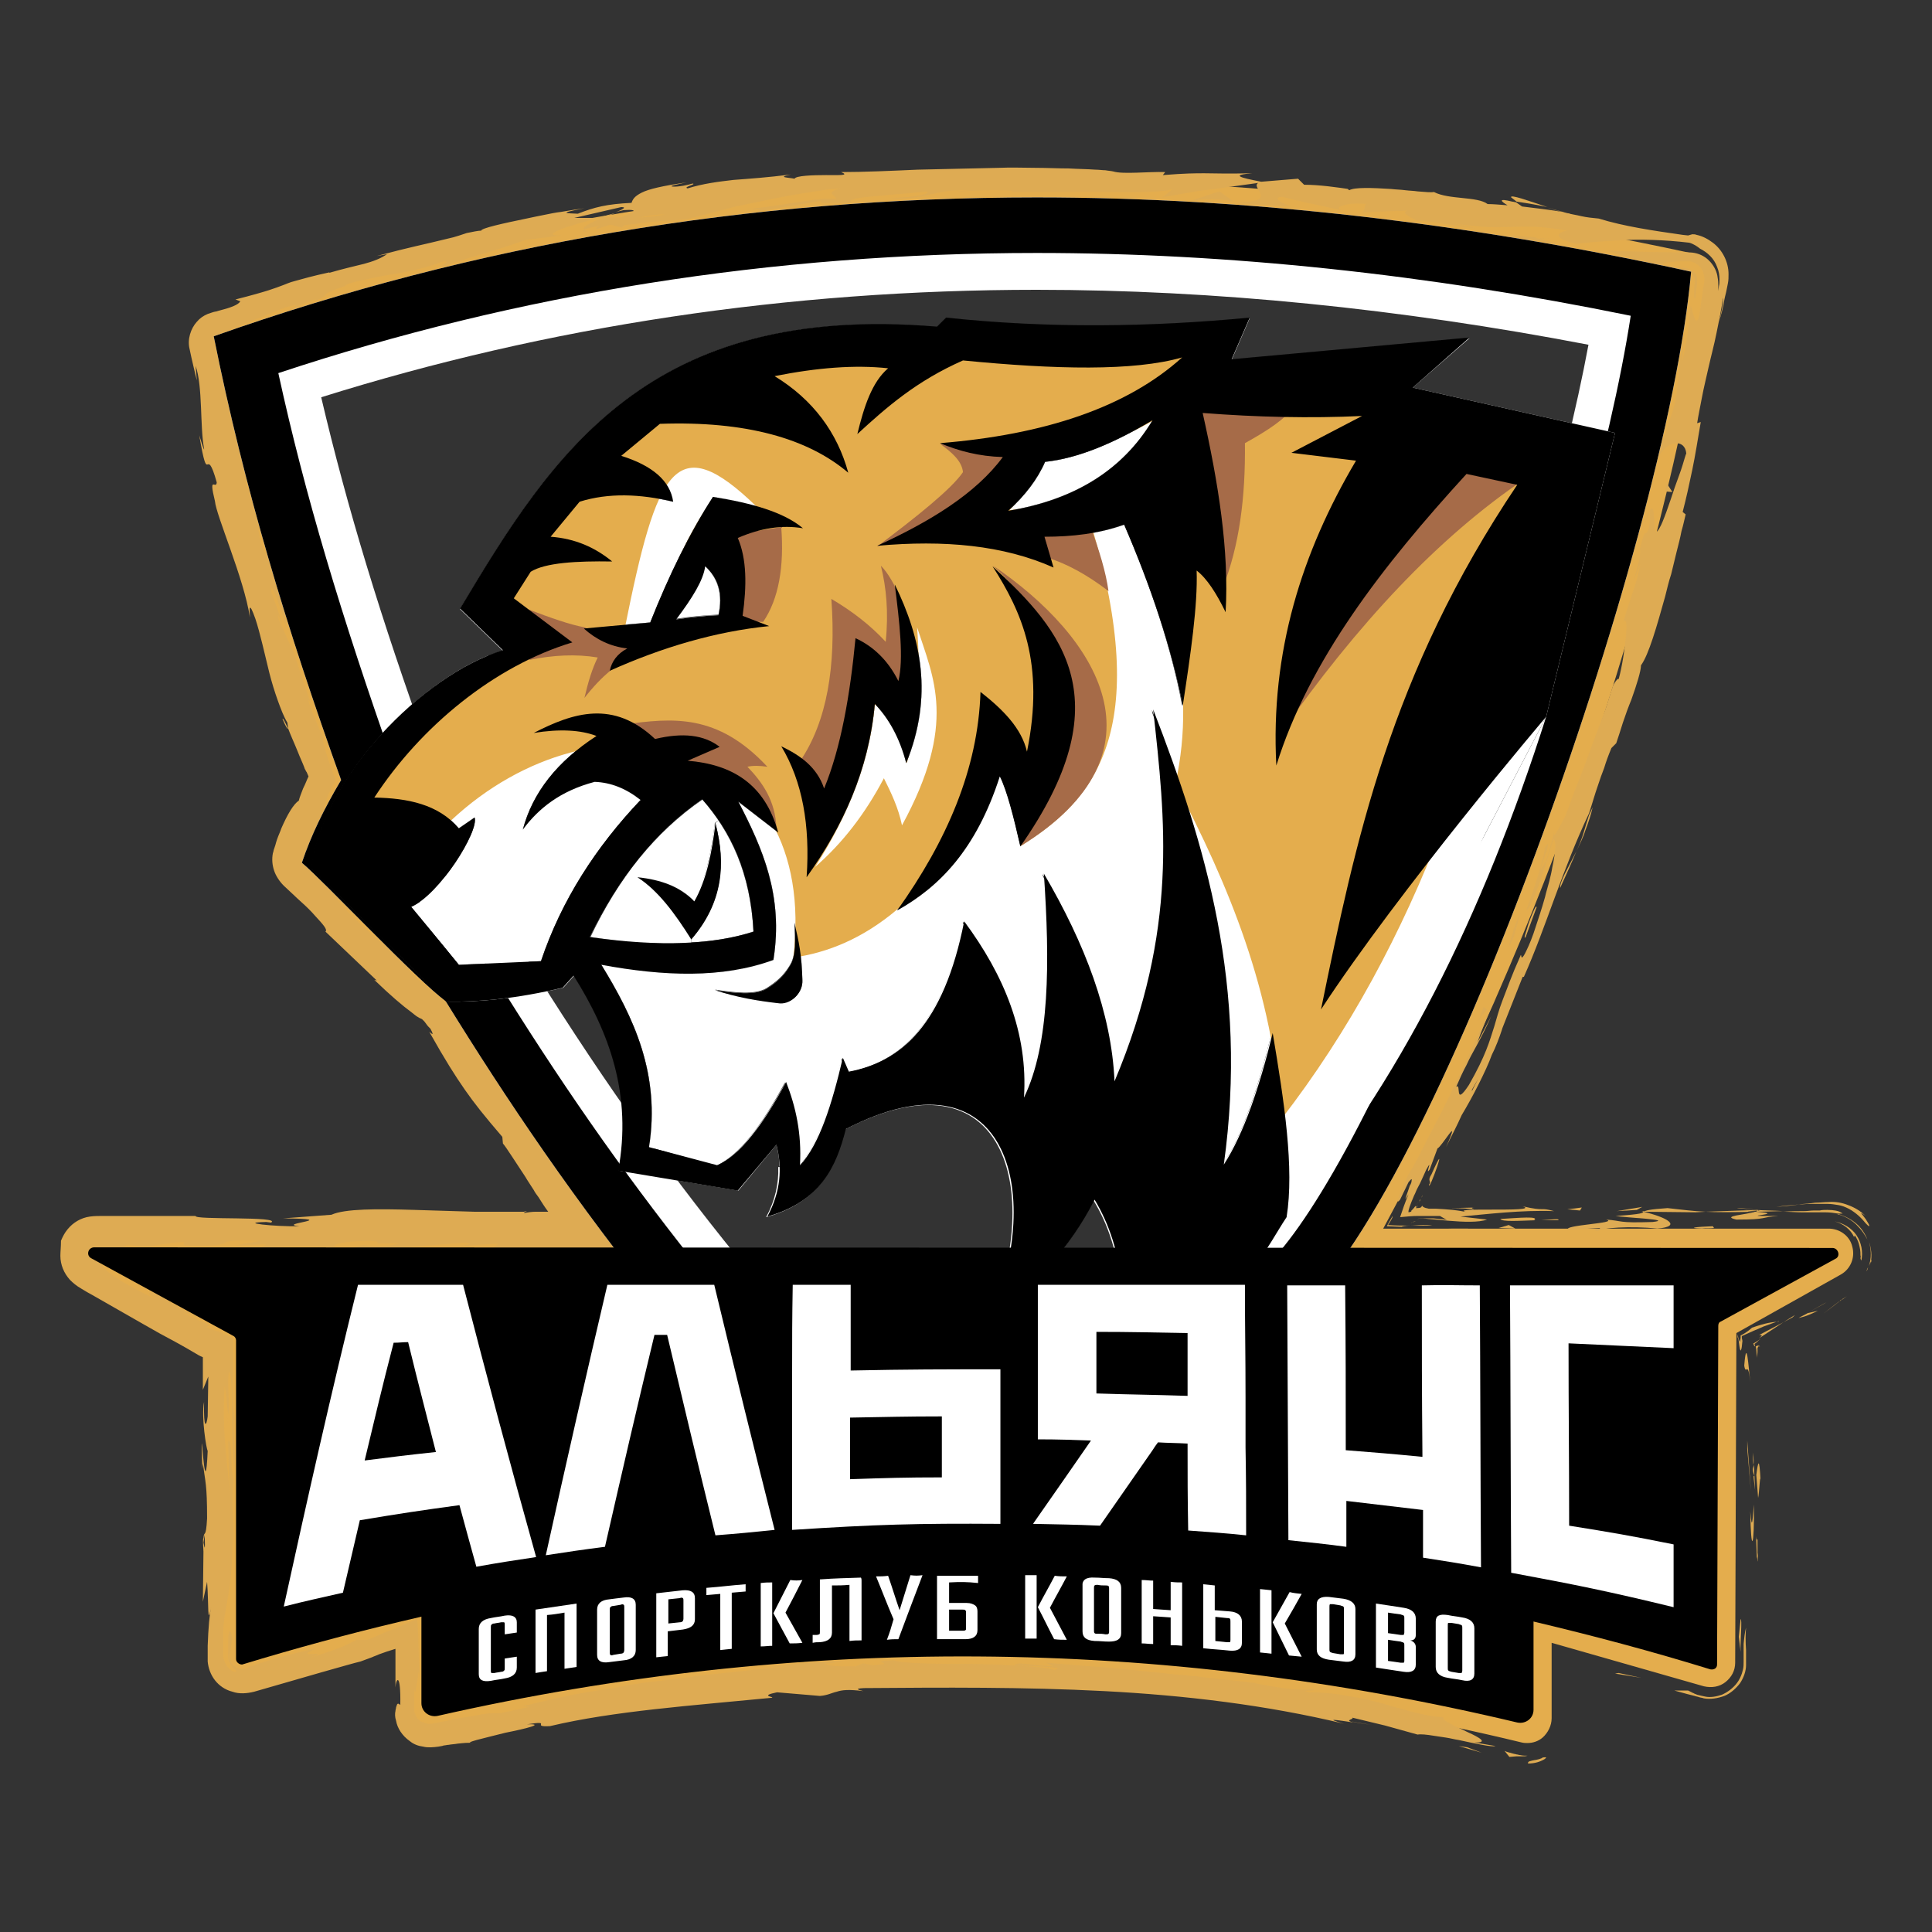 <?xml version="1.0" encoding="UTF-8"?> <svg xmlns="http://www.w3.org/2000/svg" xmlns:xlink="http://www.w3.org/1999/xlink" version="1.1" id="Слой_1" x="0px" y="0px" viewBox="0 0 32 32" style="enable-background:new 0 0 32 32;" xml:space="preserve"><rect x="0" y="0" width="32" height="32" fill="#333333" stroke="none"/> <style type="text/css"> .st0{fill:#E4AD4D;} .st1{fill:#DEAB53;} .st2{fill:#FFFFFF;} .st3{fill:#A66B48;} </style> <g id="Лого_СК_Альянс"> <g id="Общ_обводка"> <g id="Обводка"> <path class="st0" d="M25.3,28.87c-0.03,0-0.06,0-0.1-0.01c-5.98-1.45-12.05-1.49-18.03-0.11c-0.12,0.03-0.25,0-0.34-0.08 c-0.1-0.08-0.15-0.19-0.15-0.32V27.1l-2.56,0.74C4,27.88,3.87,27.86,3.76,27.78c-0.1-0.08-0.16-0.2-0.16-0.32v-5.13l-2.18-1.2 c-0.16-0.09-0.24-0.28-0.2-0.46c0.05-0.18,0.21-0.3,0.39-0.3l7.94-0.02c-0.94-1.28-1.73-2.45-2.4-3.56 c-0.97-0.86-1.72-1.61-2.32-2.23c-0.11-0.11-0.14-0.27-0.09-0.42c0.16-0.46,0.35-0.86,0.57-1.24C4.65,11.17,4,8.88,3.27,5.73 c-0.05-0.2,0.07-0.41,0.26-0.47C10.94,2.63,19.17,2.28,28,4.19c0.21,0.05,0.35,0.25,0.31,0.46c-0.88,5.4-2.69,10.68-5.4,15.7 l7.38,0c0.18,0,0.35,0.12,0.39,0.3c0.05,0.18-0.03,0.37-0.19,0.46l-1.73,0.97l-0.02,5.46c0,0.13-0.06,0.24-0.16,0.32 c-0.1,0.08-0.23,0.1-0.36,0.07l-2.52-0.72v1.25c0,0.12-0.06,0.24-0.15,0.32C25.48,28.84,25.39,28.87,25.3,28.87z M15.95,27.13 c3.05,0,6.11,0.36,9.14,1.07v-1.27c0-0.13,0.06-0.25,0.16-0.32c0.1-0.08,0.23-0.1,0.35-0.07l2.52,0.72l0.02-5.31 c0-0.15,0.08-0.28,0.21-0.35l1.15-0.65l-6.94,0c-0.14,0-0.27-0.07-0.35-0.2c-0.07-0.12-0.08-0.28-0.01-0.4 c2.74-4.98,4.58-10.23,5.47-15.61C19.1,2.92,11.11,3.26,3.9,5.77c0.72,3.12,1.37,5.36,2.04,7.05L6,12.96l-0.08,0.13 c-0.21,0.34-0.4,0.71-0.55,1.13c0.58,0.6,1.3,1.32,2.22,2.13c0.03,0.03,0.06,0.06,0.08,0.09c0.72,1.19,1.58,2.45,2.62,3.86 c0.09,0.12,0.11,0.29,0.04,0.42c-0.07,0.14-0.21,0.22-0.36,0.22l-7.55,0.02L4,21.85c0.13,0.07,0.21,0.21,0.21,0.36v4.98 l2.56-0.74c0.12-0.04,0.26-0.01,0.36,0.07c0.1,0.08,0.16,0.2,0.16,0.32v1.26C10.16,27.45,13.06,27.13,15.95,27.13z M7.18,16.81 C7.18,16.81,7.18,16.81,7.18,16.81C7.18,16.81,7.18,16.81,7.18,16.81z"></path> </g> <g id="Оформление_1_"> <path class="st1" d="M25.54,29.12c-0.07,0.03-0.12,0.03-0.16,0.04c-0.03,0.01-0.05,0.01-0.06,0.02c-0.02,0.01,0,0.03-0.02,0.03 c0.14,0,0.22-0.04,0.26-0.06c0.04-0.02,0.05-0.04,0.05-0.04C25.6,29.1,25.53,29.11,25.54,29.12z"></path> <polygon class="st1" points="26.81,27.71 26.75,27.72 27.18,27.79 "></polygon> <path class="st1" d="M28.92,26.96c-0.02,0.07-0.03,0.16-0.04,0.27c0,0.06,0,0.12,0,0.18c0,0.04,0,0.07,0,0.11 c0,0.04,0,0.09-0.01,0.13c-0.02,0.09-0.06,0.18-0.12,0.25c-0.06,0.07-0.14,0.13-0.23,0.17c-0.09,0.03-0.19,0.05-0.28,0.03 c-0.05-0.01-0.09-0.02-0.13-0.03c-0.02-0.01-0.03-0.01-0.05-0.02c-0.01-0.01-0.03-0.01-0.04-0.02L27.96,28l-0.23,0 c0.07,0.02,0.15,0.04,0.22,0.06c0.04,0.01,0.08,0.02,0.12,0.03c0.02,0.01,0.05,0.01,0.07,0.02c0.03,0.01,0.06,0.01,0.08,0.02 c0.11,0.02,0.23,0,0.34-0.04c0.1-0.04,0.19-0.12,0.26-0.21c0.06-0.09,0.1-0.2,0.1-0.3c0-0.03,0-0.05,0-0.08c0-0.02,0-0.04,0-0.06 c0-0.04,0-0.07,0-0.11C28.91,27.19,28.91,27.06,28.92,26.96z"></path> <path class="st1" d="M29.11,25.49c-0.03,0.09-0.03-0.32-0.01,0.34c0-0.03,0.01-0.04,0.01-0.06 C29.11,25.71,29.11,25.63,29.11,25.49z"></path> <path class="st1" d="M29.11,25.77C29.11,26.06,29.13,25.58,29.11,25.77L29.11,25.77z"></path> <path class="st1" d="M29.09,24.43l0.03,0.38c0.02-0.08,0.03-0.42,0.04-0.29C29.14,24.12,29.12,24.2,29.09,24.43z"></path> <path class="st1" d="M29.03,24.06l0.01,0.2C29.05,24.23,29.05,24.18,29.03,24.06z"></path> <path class="st1" d="M29.07,24.68l-0.02-0.42c-0.01,0.06-0.04,0.06,0.01,0.19C29.03,24.42,29.05,24.5,29.07,24.68z"></path> <path class="st1" d="M29.05,24.92c-0.02,0.21-0.03,0.49-0.06,0.11C29,25.76,29.06,25.65,29.05,24.92z"></path> <path class="st1" d="M28.83,26.82l-0.03,0.29l0.03,0.25C28.82,27.23,28.86,26.8,28.83,26.82z"></path> <path class="st1" d="M29.15,22.3c0,0-0.01-0.01-0.02-0.01c-0.02-0.01-0.04,0.01-0.05,0.01l0.01,0.05l0.01,0.14 c0-0.03,0.01-0.07,0.01-0.11c0-0.01,0-0.02,0-0.03c0-0.01,0-0.01,0-0.01l0-0.01c0.01-0.02,0.01-0.03,0.02-0.03 C29.14,22.3,29.14,22.3,29.15,22.3z"></path> <path class="st1" d="M29.07,22.3l-0.01-0.04l0.04-0.03l0.02-0.02l0.01-0.01l0.03-0.02c-0.02,0.01-0.04,0.02-0.05,0.03 c-0.01,0.01-0.02,0.01-0.03,0.02c-0.02,0.01-0.03,0.02-0.04,0.02C29.05,22.29,29.06,22.3,29.07,22.3z"></path> <polygon class="st1" points="28.94,24 29,24.69 28.94,23.86 "></polygon> <path class="st1" d="M30.39,21.61l-0.19,0.15l0.17-0.13l0.09-0.07l0.02-0.02l0.01-0.01l0.01,0l0.01-0.01l0.08-0.05l-0.07,0.05 l-0.02,0.01c-0.01,0-0.01,0.01-0.01,0.01l-0.02,0.01L30.39,21.61z"></path> <path class="st1" d="M30.9,20.26c0.05,0.05,0.06,0.06,0.06,0.04c0-0.02-0.03-0.06-0.06-0.11c-0.03-0.04-0.06-0.08-0.07-0.09 c-0.01-0.01,0.01-0.01,0.07,0.04c-0.08-0.08-0.18-0.14-0.29-0.18c-0.1-0.04-0.21-0.06-0.33-0.05c-0.07,0-0.13,0.01-0.2,0.01 c-0.03,0-0.07,0.01-0.1,0.01c-0.06,0.01-0.13,0.01-0.19,0.02c0.06,0,0.12-0.01,0.19-0.01c0.03,0,0.07,0,0.1,0 c0.06,0,0.13,0,0.19,0c0.06,0,0.12,0.01,0.18,0.02c0.06,0.01,0.11,0.03,0.17,0.06C30.73,20.08,30.82,20.16,30.9,20.26z"></path> <path class="st1" d="M29.42,19.99c0.12-0.01,0.24-0.02,0.38-0.04C29.67,19.96,29.55,19.97,29.42,19.99z"></path> <path class="st1" d="M29.79,21.83c0.03-0.01,0.1-0.01,0.32-0.12l-0.17,0.04C29.89,21.78,29.84,21.8,29.79,21.83z"></path> <path class="st1" d="M29.93,21.75L29.93,21.75c0.16-0.09,0.27-0.15,0.32-0.18C30.21,21.6,30.11,21.65,29.93,21.75z"></path> <path class="st1" d="M29.76,21.85c0.01-0.01,0.02-0.01,0.04-0.02C29.78,21.84,29.77,21.84,29.76,21.85z"></path> <path class="st1" d="M28.99,22.89c-0.03-0.25-0.06-0.77-0.1-0.27C28.92,22.8,28.95,22.51,28.99,22.89z"></path> <path class="st1" d="M29.54,21.9l-0.4,0.21c0.01,0.01,0.09-0.02-0.01,0.06L29.54,21.9z"></path> <polygon class="st1" points="29.73,21.78 29.54,21.9 29.69,21.82 "></polygon> <path class="st1" d="M30.27,20.04c0,0-0.01,0-0.01,0c-0.04,0-0.08,0-0.12,0.01c-0.02,0-0.04,0-0.06,0c-0.01,0-0.02,0-0.04,0 c-0.05,0-0.1,0.01-0.16,0.01c-0.11,0-0.22,0-0.34,0.01c0.11,0,0.21,0.01,0.32,0.01c0.05,0,0.11,0,0.16,0c0.07,0,0.15,0,0.22,0 c0.07,0,0.14,0.01,0.2,0.02c0.01,0,0.04,0,0.05,0c0.02,0,0.03,0,0.03,0c0,0-0.01-0.01-0.05-0.03 C30.45,20.06,30.38,20.04,30.27,20.04z"></path> <path class="st1" d="M30.92,21.05c0.01-0.02,0.02-0.04,0.02-0.06C30.93,21.02,30.91,21.05,30.92,21.05z"></path> <path class="st1" d="M27.19,20.06c0.01,0,0.02,0.01,0.04,0.01c0,0,0.01-0.01,0.01-0.01L27.19,20.06z"></path> <path class="st1" d="M30.5,20.13c0.13,0.05,0.22,0.12,0.28,0.19c0.07,0.07,0.11,0.14,0.15,0.21c-0.04-0.1-0.1-0.19-0.18-0.26 c-0.08-0.07-0.19-0.13-0.3-0.16c-0.01,0-0.02,0-0.01,0.01C30.44,20.11,30.46,20.12,30.5,20.13z"></path> <path class="st1" d="M28.77,20.01c0.1,0.01,0.21,0.02,0.33,0.03C29,20.03,28.8,20,28.77,20.01z"></path> <path class="st1" d="M30.99,20.89c0,0.01,0,0.03-0.01,0.04C31,20.89,31,20.87,31,20.87C31,20.86,30.99,20.88,30.99,20.89z"></path> <path class="st1" d="M30.99,20.89c0.02-0.15-0.01-0.26-0.05-0.37c0.06,0.16,0.06,0.33,0.01,0.46 C30.96,20.95,30.98,20.92,30.99,20.89z"></path> <path class="st1" d="M26.47,20.39c0.03-0.05,0.54-0.09,0.98-0.04c0.43-0.04,0.15-0.19-0.23-0.28c-0.01,0.02-0.01,0.04-0.46,0.07 c0.16,0.03,0.98,0.06,0.61,0.1c-0.59,0.02-0.48-0.02-0.77-0.04c0.24,0.06-0.75,0.09-0.62,0.17l0.52-0.03 C26.52,20.36,26.33,20.38,26.47,20.39z"></path> <path class="st1" d="M28.07,20.08l0.18-0.01c-0.21-0.01-0.36-0.03-0.63-0.06c-0.3,0.02-0.37,0.04-0.39,0.06l0.9,0.01L28.07,20.08 z"></path> <path class="st1" d="M29.07,20.07c-0.14,0.05-0.58,0.07-0.31,0.13c0.54,0,0.38-0.04,0.7-0.06C28.59,20.15,29.7,20.11,29.07,20.07 c0.18,0,0.33-0.01,0.47-0.01c-0.16-0.01-0.31-0.01-0.45-0.02c0.01,0,0.01,0,0.02,0l0,0c0,0,0,0,0,0 c0.04,0.01,0.05,0.01,0.01,0.01c0,0-0.01,0-0.02,0C29.11,20.06,29.09,20.07,29.07,20.07c-0.25-0.01-0.04-0.01,0.04-0.02 c0,0,0.01,0,0.01-0.01c0,0,0,0,0,0l-0.87,0.03C28.44,20.08,28.67,20.08,29.07,20.07z"></path> <path class="st1" d="M28.78,22.17c0-0.02,0.01-0.02,0.01-0.02C28.78,22.09,28.78,22.07,28.78,22.17z"></path> <path class="st1" d="M29.02,21.99c-0.04,0.03-0.07,0.07-0.19,0.13c0,0.01,0,0.02,0,0.04c-0.01,0.07-0.01,0.07-0.02,0.05 c-0.01-0.02-0.01-0.06-0.02-0.06c0.01,0.06,0.02,0.16,0.03,0.2c0.01,0.02,0.01,0.03,0.02,0c0.01-0.02,0.01-0.06,0.02-0.14 l-0.01-0.05c0-0.01,0-0.02,0-0.03c0.07-0.03,0.13-0.06,0.2-0.09c0.08-0.03,0.15-0.07,0.22-0.09c0.13-0.05,0.22-0.08,0.19-0.06 C29.34,21.9,29.25,21.91,29.02,21.99z"></path> <path class="st1" d="M30.83,20.88c0.03-0.15,0-0.3-0.08-0.42c-0.08-0.12-0.22-0.2-0.36-0.23c0.14,0.04,0.26,0.13,0.32,0.26 c0-0.01,0.01-0.02,0.01-0.03c0.07,0.1,0.08,0.19,0.09,0.24c0.01,0.06,0,0.09,0.01,0.11C30.81,20.86,30.82,20.85,30.83,20.88z"></path> <polygon class="st1" points="27.11,20.04 27.2,19.99 26.78,20.06 "></polygon> <polygon class="st1" points="26.17,20.05 26.2,20 25.96,20.03 "></polygon> <path class="st1" d="M5.4,12.29l0.08,0.19C5.44,12.4,5.42,12.34,5.4,12.29z"></path> <path class="st1" d="M4.92,10.85l-0.03-0.03C4.92,10.89,4.93,10.91,4.92,10.85z"></path> <path class="st1" d="M25.63,3.43c-0.3-0.1-0.63-0.22-0.6-0.16l0.09,0.07C25.33,3.37,25.49,3.4,25.63,3.43z"></path> <path class="st1" d="M9.9,3.61c0.03,0,0.06,0,0.09,0c0.07-0.03,0.14-0.06,0.2-0.08C10.1,3.55,10.01,3.58,9.9,3.61z"></path> <path class="st1" d="M9.73,3.86L9.32,3.9C9.41,3.89,9.54,3.88,9.73,3.86z"></path> <path class="st1" d="M8.96,18.94l0.18,0.17C8.92,18.79,9,18.95,8.96,18.94z"></path> <path class="st1" d="M25.84,14.71c0.11-0.24,0.2-0.44,0.27-0.61C25.97,14.38,25.83,14.61,25.84,14.71z"></path> <path class="st1" d="M4.68,11.91c0.05,0.12,0.08,0.17,0.09,0.16C4.72,11.95,4.68,11.88,4.68,11.91z"></path> <path class="st1" d="M26.38,13.37c-0.02,0.04-0.04,0.09-0.06,0.13c-0.03,0.09-0.06,0.19-0.09,0.29c-0.03,0.1-0.07,0.2-0.12,0.31 c0.05-0.11,0.11-0.22,0.15-0.35C26.31,13.62,26.35,13.5,26.38,13.37z"></path> <path class="st1" d="M13.95,27.5c0.02,0,0.05,0,0.07,0C14.03,27.5,14,27.5,13.95,27.5z"></path> <path class="st1" d="M22.74,28.57c-0.09-0.01-0.23-0.03-0.36-0.06C22.45,28.53,22.55,28.55,22.74,28.57z"></path> <path class="st1" d="M23.52,19.89C23.49,19.94,23.52,19.9,23.52,19.89L23.52,19.89z"></path> <path class="st1" d="M23.45,20.23c-0.03,0.01-0.07,0.01-0.08,0.03C23.39,20.24,23.42,20.23,23.45,20.23z"></path> <path class="st1" d="M26.71,11.38c0-0.01,0-0.01,0.01-0.02C26.68,11.42,26.69,11.41,26.71,11.38z"></path> <path class="st1" d="M23.44,19.98c0.02-0.03,0.04-0.05,0.06-0.08C23.49,19.91,23.47,19.94,23.44,19.98z"></path> <path class="st1" d="M23.48,19.96c-0.01,0.02-0.02,0.03-0.03,0.05C23.46,20,23.47,20,23.48,19.96z"></path> <path class="st1" d="M23.56,19.8c-0.01,0.01-0.01,0.03-0.02,0.04c0,0.01-0.01,0.01-0.01,0.02c-0.01,0.01-0.02,0.03-0.03,0.04 c0.01-0.01,0.02-0.02,0.02-0.01c0-0.01,0.01-0.02,0.01-0.03c0-0.01,0.01-0.01,0.01-0.02C23.55,19.83,23.56,19.81,23.56,19.8z"></path> <path class="st1" d="M3.76,23.43c0,0.01,0,0.03,0,0.04C3.78,23.67,3.77,23.59,3.76,23.43z"></path> <path class="st1" d="M20.43,3.34c0.01,0,0.01,0,0.02,0C20.45,3.34,20.44,3.34,20.43,3.34L20.43,3.34z"></path> <path class="st1" d="M19.72,3.33C19.88,3.3,19.99,3.3,20.1,3.3c0.11,0,0.21,0.02,0.32,0.03L20.2,3.17 C20.04,3.22,19.88,3.27,19.72,3.33z"></path> <path class="st1" d="M5.97,15.28c-0.11-0.13-0.21-0.25-0.32-0.38c0.48,0.37,0.77,0.69,0.48,0.32c-0.05,0.02-0.21-0.1-0.4-0.28 c-0.1-0.09-0.2-0.19-0.31-0.3c-0.1-0.1-0.21-0.21-0.31-0.31c-0.03-0.02-0.04-0.06-0.04-0.09c-0.01,0,0.01-0.07,0.01-0.1 c0-0.04,0-0.06-0.01-0.07c0.05-0.1,0.1-0.19,0.15-0.28c-0.04,0.08-0.03,0.1-0.07,0.18c0.13-0.24,0.17-0.35,0.19-0.47 c0.01-0.06,0.02-0.12,0.05-0.2c0.01-0.02,0.01-0.04,0.02-0.06c0-0.01,0.01-0.02,0.01-0.03l0-0.01l0.01-0.01 c0-0.01,0.01-0.02,0.01-0.03c0.03-0.07,0.07-0.15,0.12-0.24c-0.02-0.05-0.04-0.1-0.06-0.16c-0.01-0.03-0.02-0.06-0.03-0.09 c-0.01-0.03-0.02-0.05-0.03-0.08c-0.09-0.27-0.13-0.47-0.05-0.29c-0.09-0.19-0.17-0.39-0.25-0.59c-0.06-0.18-0.02-0.14,0.04,0.03 c-0.11-0.31-0.21-0.61-0.31-0.92l0.01,0.01c-0.07-0.12-0.19-0.42-0.26-0.56c-0.05-0.24,0.05,0.11,0.05,0.05 C4.62,10.14,4.55,9.97,4.49,9.8C4.47,9.58,4.63,10,4.73,10.36c0-0.26-0.03-0.37-0.1-0.54C4.56,9.65,4.46,9.4,4.37,8.87l0.15,0.49 c0-0.34-0.14-0.72-0.22-1.29c0,0.14,0.16,1.15-0.03,0.6C4.23,8.5,4.18,8.29,4.07,7.99C4.12,7.97,4.03,7.67,3.94,7.3l0.08,0.01 C3.9,6.9,3.87,6.95,3.78,6.71c-0.1-0.46-0.07-0.56-0.04-0.68C3.66,5.67,3.66,5.8,3.66,5.91c0,0.06,0,0.11-0.02,0.1 C3.63,6,3.62,5.98,3.61,5.93C3.6,5.9,3.59,5.87,3.58,5.84C3.57,5.8,3.56,5.76,3.55,5.71l0,0C3.54,5.65,3.56,5.59,3.6,5.55 c0.02-0.02,0.04-0.03,0.07-0.04c0.06-0.02,0.12-0.04,0.18-0.07c0.26-0.1,0.53-0.21,0.88-0.35c0.42-0.11-0.06,0.07,0.1,0.04 l0.17-0.09C5.05,5.02,5.11,5,5.17,4.97c0.09-0.02,0.07,0,0.05,0.01c0.3-0.11,0-0.08,0.49-0.24c0.05-0.06,0.31-0.1,0.63-0.17 c0.32-0.05,0.7-0.12,1-0.24C7.49,4.32,7.28,4.4,7.33,4.41C7.54,4.35,7.68,4.3,7.8,4.26C7.91,4.23,8,4.2,8.08,4.18 c0.16-0.05,0.3-0.09,0.64-0.21c0.2-0.02,0.4-0.05,0.6-0.07C9.1,3.91,9.12,3.87,9.26,3.81c0.14-0.06,0.4-0.13,0.64-0.2 c-0.16,0-0.3,0-0.39,0l0.78-0.18c0.1,0,0.02,0.04-0.1,0.09c0.05-0.02,0.1-0.03,0.14-0.04c0.29-0.02,0.15,0.05-0.05,0.12 c-0.1,0-0.2,0-0.29,0c-0.19,0.08-0.36,0.16-0.31,0.2c0.05-0.02,0.15-0.04,0.25-0.06C9.89,3.77,9.86,3.78,9.88,3.79 c0.03,0,0.11-0.03,0.23-0.07l0.19,0.05l0.04-0.04L10.6,3.7l0.13-0.02l0.13-0.01l0.52-0.04c0.18-0.05,0.36-0.09,0.54-0.14 c0.09-0.02,0.18-0.05,0.27-0.07c0.09-0.02,0.19-0.04,0.29-0.06c0.2-0.04,0.41-0.09,0.65-0.13c0.12-0.02,0.24-0.04,0.37-0.06 c0.07-0.01,0.13-0.02,0.2-0.03c0.07-0.01,0.14-0.01,0.22-0.02c-0.29,0.08-0.06,0.11-0.07,0.18c-0.04-0.01-0.09-0.01-0.13-0.01 c-0.05,0-0.1,0-0.16,0.01c-0.11,0.01-0.23,0.03-0.36,0.05c-0.26,0.04-0.56,0.09-0.86,0.12c0.32-0.02,0.25,0.02,0.17,0.04 l1.08-0.18c-0.01,0.03,0.05,0.04,0.15,0.03c0.1,0,0.23,0,0.38,0c-0.11-0.05,0.09-0.09,0.37-0.11c0.14-0.01,0.31-0.03,0.46-0.04 c0.16-0.01,0.3-0.03,0.41-0.04c0.01,0.02,0,0.04-0.09,0.06c-0.09,0.02-0.25,0.04-0.52,0.05c0.6,0.05,0.77-0.18,1.36-0.12 c-0.13,0-0.2,0-0.26,0.02c0.31-0.04,1.07-0.04,0.89,0l-0.13,0c0.05,0,0.11,0,0.17,0c0.06,0,0.13,0,0.19,0c0.13,0,0.28,0,0.42,0 c0.29,0,0.61,0,0.89,0c0.58,0.01,1.06,0,1.13-0.05c0.01,0.01-0.12,0.12-0.17,0.14l0.4-0.07c0.13-0.02,0.26-0.05,0.4-0.06 l0.8-0.11c-0.14,0.08,0.37,0.32-0.36,0.32c0.21,0.03,0.46,0.06,0.91,0.06c-0.14-0.02-0.34-0.15-0.15-0.15 c0.13,0.03,0.22,0.06,0.29,0.07c0.07,0.02,0.12,0.03,0.17,0.04c0.11,0.02,0.23,0.05,0.55,0.12c-0.21-0.04,0.04-0.15,0.38-0.11 c-0.05,0.01,0.01,0.14-0.11,0.14c0.28-0.01,0.57-0.03,0.85-0.03c-0.21-0.01-0.05,0.11,0.13,0.17c-0.08-0.04,0.72,0.1,0.94,0.12 L24.07,3.7c0.23,0.04,0.41,0.05,0.56,0.06c0.15,0.01,0.27,0,0.39,0c0.24-0.01,0.48-0.02,0.94,0.06 c-0.12,0.01-0.31,0.12,0.16,0.22c0.06-0.01,0.15-0.02,0.27-0.03c0.12-0.01,0.26-0.02,0.43-0.03c0.33-0.02,0.74-0.01,1.16,0.04 c0.07,0.02,0.13,0.06,0.18,0.1c0.12,0.06,0.23,0.16,0.28,0.3c0.03,0.07,0.04,0.14,0.04,0.21c0,0.04,0,0.07-0.01,0.11l-0.01,0.08 c0-0.01,0-0.03,0-0.04c0-0.01,0-0.01,0-0.02c0-0.01,0-0.01,0-0.03c0-0.04,0-0.08-0.01-0.13c-0.01-0.09-0.05-0.18-0.12-0.26 c-0.07-0.08-0.16-0.13-0.26-0.15c-0.05-0.01-0.1-0.01-0.15-0.01c-0.05,0-0.1,0-0.15,0c-0.42,0-0.85-0.02-1.16-0.03 c0.34,0.1,0.09,0.06,0.61,0.17c0.18,0.07-0.3,0-0.45-0.03l0.6,0.13l0.3,0.07l0.15,0.03l0.04,0.01l0.02,0l0.01,0 c0.01,0,0.01,0,0.02,0.01c0-0.02,0.02-0.03,0.06-0.03c0.03,0.01,0.07,0.04,0.09,0.08c0.01,0.02,0.01,0.05,0.01,0.07 c0,0.03,0,0.05-0.01,0.08c0,0.03,0,0.05,0,0.07c0,0.09,0,0.14,0.02,0.13l0.02-0.17l0.01-0.08l0-0.02l0-0.01c0-0.01,0-0.01,0-0.02 c0-0.06-0.02-0.11-0.06-0.14C28,4.47,27.98,4.46,27.96,4.45c-0.01,0-0.02-0.01-0.04-0.01c-0.01,0-0.02,0-0.05,0l-0.33-0.05 c-0.01-0.02,0.04-0.04,0.12-0.05c0.04,0,0.1-0.01,0.16-0.01c0.02,0,0.03,0,0.05,0c0.02,0,0.04,0,0.05,0c0.03,0,0.05,0,0.08,0 c0.05,0.01,0.11,0.04,0.16,0.09c0.04,0.05,0.07,0.13,0.07,0.21c0,0.04-0.01,0.09-0.02,0.14c-0.01,0.05-0.01,0.1-0.02,0.16 c-0.02,0.11-0.03,0.21-0.05,0.32c-0.07,0.21-0.11-0.19-0.14-0.18c0,0.06-0.02,0.27-0.05,0.47c-0.03,0.2-0.07,0.4-0.09,0.44 l0.03-0.37c-0.06,0.24-0.07,0.44-0.09,0.65c-0.01,0.11-0.02,0.21-0.04,0.33c-0.02,0.12-0.06,0.24-0.11,0.38 c-0.05,0.2-0.23,0.57-0.19,0.61c0.16-0.3,0.45-0.31,0.47-0.07c-0.01,0.02-0.03,0.09-0.06,0.19c-0.03,0.1-0.08,0.23-0.13,0.37 c-0.09,0.27-0.19,0.57-0.25,0.67c-0.08,0.15-0.09,0.02-0.09-0.12c-0.01-0.14-0.02-0.28-0.08-0.15c0.01,0.01,0.01,0.06,0.01,0.12 c0,0.06-0.01,0.12-0.02,0.16c-0.07,0.2-0.04-0.1-0.15,0.35c0.06,0.1-0.25,0.91,0.01,0.23c-0.02,0.11-0.04,0.2-0.06,0.27 c-0.02,0.07-0.04,0.13-0.06,0.19c-0.04,0.12-0.09,0.26-0.16,0.51c0.05-0.07,0.06,0.05,0.04,0.25c-0.02,0.2-0.06,0.48-0.12,0.7 c-0.01-0.03-0.07,0.06-0.09,0.1c-0.04,0.11-0.07,0.22-0.1,0.31c-0.03,0.1-0.07,0.19-0.1,0.28c-0.07,0.18-0.13,0.35-0.19,0.51 c-0.06,0.16-0.12,0.33-0.19,0.5c-0.07,0.17-0.13,0.35-0.21,0.56c-0.04,0.07-0.22,0.45-0.19,0.27c-0.03,0.12-0.05,0.24-0.14,0.49 c-0.25,0.46,0.2-0.56-0.02-0.22c0.02,0.02-0.03,0.19-0.09,0.4c-0.06,0.21-0.15,0.45-0.21,0.63c0.06-0.04,0.14-0.24,0.23-0.48 c0.08-0.24,0.16-0.52,0.22-0.7c0.05,0.02,0.04,0.19-0.02,0.47c-0.01,0.07-0.03,0.15-0.05,0.23c-0.02,0.08-0.05,0.17-0.07,0.26 c-0.05,0.18-0.12,0.39-0.19,0.6c-0.06,0.17-0.11,0.27-0.14,0.33c-0.03,0.06-0.05,0.07-0.05,0.07c-0.02,0-0.01-0.08-0.03-0.02 c-0.14,0.31-0.22,0.54-0.29,0.72c-0.07,0.18-0.1,0.31-0.14,0.44c-0.08,0.25-0.14,0.48-0.42,0.97c-0.25,0.38-0.12-0.04-0.21,0.03 c0.06-0.14,0.11-0.25,0.17-0.36c0.05-0.11,0.1-0.2,0.15-0.29c0.1-0.18,0.18-0.34,0.26-0.52l-0.23,0.44 c0.06-0.18,0.2-0.54,0.31-0.73c-0.05,0.08-0.14,0.25-0.24,0.47c-0.05,0.11-0.11,0.24-0.17,0.37c-0.06,0.14-0.13,0.28-0.2,0.43 c-0.14,0.3-0.29,0.61-0.45,0.91c-0.08,0.15-0.15,0.29-0.22,0.43c-0.04,0.07-0.07,0.13-0.11,0.2c-0.04,0.06-0.07,0.12-0.1,0.18 c-0.03,0.08-0.09,0.21-0.12,0.29c-0.03,0.08-0.03,0.11,0.02,0.05l0.14-0.29c0.05-0.06,0.06-0.06,0.05-0.02 c0,0.02-0.01,0.05-0.03,0.08c-0.01,0.03-0.02,0.06-0.03,0.09c-0.04,0.11-0.07,0.19,0.01,0.05c-0.06,0.14-0.1,0.26-0.14,0.38 c0.11-0.01,0.2-0.02,0.3-0.02c0.05,0,0.1,0,0.14,0c0.03,0,0.06,0,0.09,0c0.04,0,0.08,0,0.13,0l0.12,0.07 c-0.01-0.01-0.11-0.02-0.23-0.03c-0.03,0-0.05,0-0.08,0c-0.02,0-0.05,0-0.07,0c-0.04,0-0.09,0-0.12,0.01 c0.05-0.01,0.12-0.01,0.19,0c0.1,0.01,0.22,0.02,0.34,0.03c0.24,0.02,0.49,0.03,0.63-0.02l-0.44-0.05c0.45-0.04,1-0.11,1.55-0.09 c-0.25-0.07-0.13,0.01-0.52-0.08c0.34,0.11-1.42,0-0.87,0.11c-0.2-0.05-0.38-0.06-0.57-0.07c-0.02,0-0.05,0-0.07,0 c-0.03,0-0.03,0-0.04,0c-0.02,0-0.03-0.01-0.05-0.01c-0.03-0.01-0.06-0.02-0.06-0.04c-0.03,0.02,0,0.04-0.11,0.04 c0-0.01,0.01-0.01,0.01-0.02c-0.01,0-0.01-0.01-0.02-0.01c0,0,0-0.01,0.01-0.01c0,0-0.01,0.01-0.01,0.01c0,0,0,0,0,0 c-0.02,0.03-0.05,0.06-0.07,0.08c0.01,0,0.01,0.01,0,0.01c-0.01,0-0.03,0.01-0.04,0.01c-0.01-0.03,0.03-0.13,0.08-0.25 c0.01-0.03,0.03-0.06,0.04-0.09c0.02-0.05,0.05-0.1,0.07-0.14c0.04-0.09,0.08-0.17,0.1-0.22c0.13-0.24-0.03,0.12,0.06-0.01 l0.13-0.35c0.06-0.01,0.41-0.62,0.14-0.02c0.09-0.18,0.18-0.35,0.26-0.53c0.09-0.15,0.19-0.33,0.28-0.51 c0.09-0.18,0.17-0.35,0.22-0.49c0.13-0.25,0.24-0.66,0.17-0.43l0.17-0.43l0.17-0.43l0.02,0c0.37-0.83,0.63-1.76,1.08-2.71 c0.05-0.15,0.09-0.3,0.15-0.47c0.03-0.09,0.06-0.18,0.1-0.28c0.03-0.1,0.07-0.21,0.12-0.33l0.08-0.08 c0.03-0.09,0.07-0.21,0.11-0.34c0.04-0.12,0.09-0.26,0.14-0.38c0.09-0.25,0.16-0.48,0.16-0.57c0.13-0.18,0.26-0.64,0.4-1.14 c0.03-0.12,0.06-0.25,0.1-0.37c0.03-0.12,0.06-0.25,0.09-0.37c0.03-0.12,0.06-0.23,0.08-0.34c0.03-0.1,0.05-0.2,0.07-0.28 l-0.05-0.04c0.06-0.23,0.11-0.46,0.16-0.7c0.05-0.24,0.09-0.5,0.14-0.79l-0.06,0.02c0.02-0.13,0.05-0.27,0.08-0.43 c0.03-0.16,0.07-0.32,0.11-0.5c0.04-0.18,0.09-0.36,0.13-0.56c0.04-0.19,0.08-0.39,0.11-0.59c0.01,0.06-0.03,0.26-0.07,0.4 c0.04-0.12,0.07-0.23,0.09-0.36c0.01-0.06,0.03-0.12,0.04-0.18l0.02-0.1c0.01-0.05,0.01-0.1,0.01-0.15c0-0.2-0.1-0.4-0.26-0.52 c-0.08-0.06-0.17-0.11-0.27-0.13c-0.02-0.01-0.05-0.01-0.07-0.01L27.96,3.9l-0.09-0.01c-0.49-0.07-0.97-0.14-1.39-0.27 c-0.11-0.01-0.2-0.02-0.29-0.04c-0.08-0.02-0.16-0.03-0.23-0.05c0.02,0,0.04,0.01,0.05,0.01c-0.02,0-0.05-0.01-0.09-0.02 c-0.09-0.03-0.19-0.05-0.29-0.08c0.09,0.03,0.17,0.05,0.25,0.07c-0.17-0.03-0.42-0.06-0.67-0.09l-0.1-0.07 c-0.02,0-0.04-0.01-0.06-0.01c-0.24-0.06-0.2-0.01-0.08,0.06c-0.13-0.01-0.24-0.02-0.33-0.02C24.47,3.25,24,3.31,23.75,3.18 c-0.04,0.01-0.14,0-0.27-0.01c-0.06-0.01-0.13-0.01-0.21-0.02c-0.07-0.01-0.15-0.01-0.23-0.02c-0.31-0.02-0.61-0.03-0.69,0.02 c-0.01-0.01-0.08-0.03,0.05-0.01c-0.27-0.04-0.55-0.08-0.8-0.08L21.5,2.96l-0.61,0.05c-0.36-0.07-0.51-0.11-0.15-0.14 c-0.44,0.01-0.62,0-0.79,0c-0.16,0-0.31,0-0.69,0.03l0.04-0.05c-0.27-0.01-0.7,0.04-0.86-0.01c-0.04-0.01-0.08-0.01-0.13-0.02 c-0.05,0-0.11-0.01-0.17-0.01c-0.13-0.01-0.27-0.01-0.44-0.02c-0.17,0-0.35-0.01-0.54-0.01c-0.2,0-0.4-0.01-0.62,0 c-0.43,0.01-0.89,0.02-1.34,0.03c-0.45,0.02-0.89,0.04-1.27,0.04c0.15,0.06-0.03,0.05-0.25,0.05c-0.22,0-0.5,0.01-0.52,0.06 c-0.09-0.02-0.31-0.02-0.06-0.07c-0.39,0.05-0.69,0.07-0.95,0.09c-0.26,0.03-0.5,0.06-0.76,0.14c-0.09-0.02,0.16-0.07,0.08-0.08 c-0.06,0.02-0.24,0.06-0.33,0.05c-0.08-0.01,0.11-0.04,0.23-0.07c-0.4,0.06-0.62,0.11-0.74,0.17c-0.12,0.06-0.15,0.11-0.17,0.17 c-0.41,0.02-0.61,0.07-0.89,0.18c-0.15-0.01-0.38,0,0.11-0.09C9.6,3.46,9.46,3.48,9.29,3.51C9.2,3.52,9.11,3.54,9.01,3.56 c-0.1,0.02-0.2,0.04-0.29,0.06C8.33,3.7,7.97,3.78,7.97,3.82c-0.05,0-0.14,0.02-0.24,0.04C7.64,3.89,7.55,3.92,7.51,3.93 C6.9,4.08,6.84,4.08,6.24,4.24C6.3,4.23,6.36,4.22,6.41,4.21C6.31,4.28,6.18,4.33,6.03,4.37C5.87,4.41,5.69,4.45,5.45,4.52 l0.01-0.01C5.18,4.57,5.01,4.62,4.9,4.65C4.78,4.68,4.73,4.71,4.67,4.73C4.56,4.77,4.45,4.82,3.9,4.96l0.08,0.03 C3.95,5.05,3.81,5.1,3.61,5.15C3.59,5.16,3.56,5.16,3.53,5.17C3.5,5.18,3.47,5.19,3.44,5.2C3.37,5.23,3.31,5.27,3.26,5.33 c-0.1,0.11-0.16,0.29-0.12,0.45c0.01,0.05,0.02,0.09,0.03,0.14C3.18,5.96,3.19,6.01,3.2,6.05C3.22,6.14,3.24,6.22,3.26,6.3 L3.24,6.06C3.36,6.4,3.31,7.07,3.38,7.43C3.39,7.5,3.33,7.31,3.3,7.21c0.16,0.93,0.1,0.1,0.29,0.78C3.58,8.12,3.45,7.85,3.56,8.3 c0.01,0.12,0.13,0.44,0.26,0.81c0.13,0.37,0.27,0.79,0.32,1.12c-0.01-0.15-0.02-0.29,0.09,0.02c0.08,0.24,0.15,0.57,0.23,0.89 c0.04,0.16,0.09,0.32,0.14,0.46c0.05,0.14,0.1,0.27,0.16,0.37c0.01,0.06,0.01,0.09,0.01,0.09c0.04,0.11,0.11,0.26,0.17,0.41 c0.03,0.08,0.07,0.16,0.1,0.24l0.01,0.03l0.01,0.01l0,0.01c0.01,0.01,0.01,0.02,0.02,0.03c0.01,0.02,0.02,0.05,0.03,0.07 c-0.03,0.06-0.04,0.1-0.09,0.2c-0.03,0.08-0.06,0.15-0.07,0.2c-0.09,0.06-0.19,0.23-0.29,0.46c-0.02,0.06-0.05,0.12-0.07,0.18 c-0.01,0.03-0.02,0.06-0.03,0.1l-0.01,0.03l-0.01,0.03c-0.01,0.02-0.01,0.05-0.02,0.07c-0.02,0.1-0.01,0.2,0.02,0.29 c0.03,0.09,0.09,0.18,0.16,0.25c0.1,0.09,0.2,0.19,0.29,0.27c0.09,0.08,0.17,0.16,0.23,0.23c0.13,0.14,0.21,0.23,0.17,0.26 c0.28,0.27,0.57,0.54,0.85,0.81l-0.04-0.01c0.27,0.26,0.47,0.43,0.62,0.54c0.04,0.03,0.07,0.06,0.11,0.08 c0.02,0.01,0.03,0.02,0.04,0.02c0.01,0,0.01,0.01,0.02,0.01c0,0,0.01,0.01,0.01,0.01l0.01,0.01l0.01,0.01l0.01,0.01 c0.01,0.01,0.02,0.03,0.03,0.04c0.02,0.03,0.04,0.05,0.07,0.08c0.08,0.15,0,0.06-0.02,0.05c0.27,0.48,0.43,0.73,0.59,0.96 c0.16,0.23,0.32,0.43,0.62,0.78l0.01,0.11c0.06,0.07,0.19,0.28,0.37,0.55c0.04,0.07,0.09,0.14,0.14,0.22 c0.02,0.04,0.05,0.08,0.08,0.12c0.05,0.08,0.1,0.16,0.16,0.24c-0.07,0-0.13,0-0.2,0c-0.07,0-0.13,0.01-0.2,0.02 c0-0.01,0.01-0.02,0.05-0.03c-0.02,0-0.03,0-0.05,0.01l-0.03,0c-0.02,0-0.04,0-0.06,0c-0.08,0-0.16,0-0.24,0 c-0.16,0-0.33,0-0.5,0c-0.33-0.01-0.67-0.02-0.98-0.03c-0.63-0.02-1.16-0.02-1.38,0.08l-0.8,0.06c1.03,0.01-0.15,0.09,0.27,0.13 c-0.4,0.01-1.05-0.06-0.55-0.07l0.08,0.01c0.18-0.11-1.28-0.04-1.25-0.11c-0.45,0-0.89,0-1.33,0l-0.19,0 c-0.08,0-0.16,0-0.23,0.01c-0.15,0.02-0.28,0.1-0.37,0.21c-0.05,0.06-0.08,0.12-0.11,0.19C1.01,20.65,1,20.73,1,20.8 c0,0.15,0.06,0.29,0.16,0.4c0.05,0.05,0.11,0.1,0.18,0.14c0.03,0.02,0.07,0.04,0.1,0.06l0.09,0.05c0.09,0.05,0.19,0.11,0.28,0.16 c0.19,0.11,0.37,0.21,0.56,0.32c0.19,0.11,0.37,0.21,0.56,0.31c0.09,0.05,0.18,0.1,0.28,0.16c0.05,0.03,0.1,0.06,0.15,0.08 c0,0.03,0,0.05,0,0.08c0,0.04,0,0.08,0,0.12c0,0.11,0,0.23,0,0.34l0.09-0.22l-0.01,0.66c-0.02,0.17-0.07,0.23-0.06-0.24 c-0.05,0.25,0.04,0.79,0.06,0.81c-0.04,0.92-0.1-0.36-0.1-0.08l0.01,0.38l0.01-0.09c0.04,0.31,0.07,0.34,0.07,0.91 c-0.02,0.36-0.05,0.18-0.06,0.33c-0.01,0-0.01,0.05,0,0.22l-0.01,0.83l0.07-0.33c0.03,0.37,0,0.78,0.07,0.4 c-0.03,0.13-0.05,0.37-0.06,0.66c0,0.04,0,0.07,0,0.11c0,0.02,0,0.05,0,0.07c0,0.03,0,0.05,0,0.08c0.01,0.11,0.05,0.22,0.12,0.31 c0.07,0.09,0.17,0.16,0.29,0.19c0.11,0.04,0.24,0.03,0.36,0c0.39-0.11,0.79-0.23,1.11-0.32c0.32-0.09,0.56-0.16,0.65-0.18 c0.06-0.02,0.13-0.05,0.19-0.07c0.04-0.02,0.08-0.03,0.12-0.05c0.08-0.03,0.17-0.06,0.27-0.09c0,0.08,0,0.17,0,0.27 c0,0.12,0,0.24,0,0.37c0.01-0.16,0.09-0.25,0.08,0.29c-0.03-0.03-0.05-0.03-0.06,0.01c0,0.01-0.01,0.02-0.01,0.03 c0,0.02-0.01,0.04-0.01,0.06c-0.01,0.04-0.01,0.1,0.01,0.16c0.02,0.12,0.1,0.25,0.23,0.34c0.06,0.05,0.14,0.08,0.22,0.09 c0.08,0.02,0.17,0.01,0.25,0c0.05-0.01,0.07-0.01,0.09-0.02c0.03,0,0.05-0.01,0.08-0.01c0.05-0.01,0.1-0.01,0.15-0.02 c0.1-0.01,0.18-0.02,0.26-0.01c-0.2,0,0.18-0.08,0.53-0.17c0.35-0.07,0.67-0.15,0.36-0.14c0.45-0.07,0.04,0.05,0.38,0.03 c1.05-0.25,2.35-0.34,3.68-0.47c0.02-0.02-0.21-0.03,0.08-0.09l0.71,0.06c0.13-0.01,0.19-0.05,0.28-0.07 c0.09-0.03,0.2-0.04,0.44-0.01c-0.07-0.02-0.17-0.04,0.01-0.05c1.31-0.01,2.64-0.02,3.98,0.05c1.34,0.07,2.68,0.23,3.97,0.54 c-0.35-0.1-0.11-0.06,0.16-0.02c-0.17-0.04,0.01-0.05-0.02-0.08l0.54,0.13l0.54,0.15c0.05-0.01,0.15,0,0.27,0.02 c0.06,0.01,0.13,0.02,0.2,0.03c0.07,0.01,0.14,0.03,0.21,0.04c0.28,0.06,0.55,0.12,0.61,0.1l-0.35-0.06 c0.24,0.01,0.09-0.08-0.11-0.17c-0.2-0.1-0.45-0.2-0.4-0.25c-0.13,0-0.29-0.03-0.45-0.07c-0.08-0.02-0.17-0.04-0.26-0.07 c-0.09-0.02-0.18-0.05-0.28-0.08c-0.19-0.05-0.39-0.1-0.6-0.13c-0.21-0.04-0.42-0.06-0.64-0.06c-0.19-0.05,0.17-0.01,0.07-0.05 c-0.23,0.02-0.49-0.01-0.97-0.1l0.06,0c-0.34-0.04-0.64-0.07-0.91-0.1c-0.07-0.01-0.13-0.02-0.2-0.02 c-0.07-0.01-0.13-0.02-0.2-0.02c-0.13-0.01-0.26-0.03-0.38-0.04c-0.13-0.01-0.26-0.03-0.39-0.04c-0.13-0.01-0.27-0.03-0.42-0.04 c-0.3-0.02-0.62-0.05-1.01-0.08c0.04,0.02,0.08,0.04,0.11,0.06c-0.33-0.02-0.4-0.04-0.56-0.05c-0.19,0.04,0.04,0.04,0.28,0.05 c0.06,0,0.12,0,0.17,0.01c0.05,0,0.1,0.01,0.13,0.01c0.07,0.01,0.08,0.02,0,0.04c-0.11-0.04-0.31-0.05-0.56-0.07 c-0.12-0.01-0.26-0.01-0.4-0.02c-0.14,0-0.28-0.01-0.43-0.01c-0.29,0-0.57,0-0.79-0.01c-0.23-0.01-0.4-0.02-0.48-0.05 c-0.51,0.02,0.15,0.06-0.36,0.08l-0.14-0.03l-0.13,0.05c-0.08,0-0.16,0-0.22,0c-0.06,0-0.12-0.01-0.16-0.01 c-0.09-0.01-0.13-0.03-0.14-0.04c0.08,0,0.23-0.02,0.32-0.03c-0.22-0.01-0.53,0.02-0.8,0.04c-0.14,0.01-0.26,0.03-0.36,0.04 c-0.1,0.01-0.18,0.02-0.22,0.02c0.08,0,0.16-0.01,0.25-0.01l0.25-0.01c-0.09,0.01-0.18,0.02-0.27,0.02 c-0.09,0.01-0.18,0.02-0.27,0.03c-0.18,0.02-0.37,0.04-0.56,0.06c-0.09,0.01-0.19,0.02-0.28,0.03c-0.1,0.01-0.19,0.02-0.29,0.04 c-0.19,0.02-0.38,0.05-0.58,0.07c-0.1,0.01-0.19,0.02-0.29,0.04c-0.1,0.01-0.19,0.03-0.28,0.05c-0.19,0.03-0.38,0.06-0.56,0.09 c-0.09,0.02-0.18,0.03-0.27,0.05c-0.09,0.02-0.18,0.04-0.27,0.06c-0.18,0.04-0.35,0.08-0.51,0.12l0.11,0.01 c-0.22,0.05-0.39,0.09-0.52,0.11C8.1,28.37,8,28.39,7.9,28.41c-0.1,0.02-0.19,0.03-0.3,0.05c-0.06,0.01-0.12,0.02-0.19,0.04 c-0.04,0.01-0.07,0.01-0.11,0.02c-0.04,0.01-0.07,0.02-0.11,0.02c-0.05,0.02-0.13,0.02-0.19-0.02c0.01,0,0.02,0,0.02,0.01 c-0.06-0.01-0.13-0.07-0.15-0.16c-0.01-0.02-0.01-0.04-0.01-0.07c0-0.02,0-0.03,0-0.05c0-0.02,0-0.04,0-0.06 c0-0.08,0-0.15,0-0.23c0.02,0.14,0.03,0.01,0.05-0.11c0.01-0.06,0.02-0.12,0.02-0.14c0-0.02,0.01-0.02,0.01,0.01 c0,0.01,0.01,0.04,0.01,0.09c-0.01-0.29-0.02-0.5-0.02-0.66c-0.01-0.16-0.01-0.26-0.02-0.33c-0.13,0.05-0.18,0.07-0.29,0.12 c-0.05,0.02-0.11,0.05-0.2,0.08c-0.08,0.03-0.18,0.08-0.33,0.14l-0.03,0l-0.02,0l-0.04,0l-0.09,0c-0.23,0.11-0.24,0.13-0.78,0.3 c0.43-0.16-0.36,0.04,0.12-0.16C5,27.35,4.79,27.41,4.6,27.46c-0.09,0.03-0.18,0.05-0.27,0.08c-0.04,0.01-0.08,0.03-0.12,0.04 c-0.02,0.01-0.04,0.01-0.06,0.02l-0.03,0.01l-0.01,0.01c-0.05,0.03-0.12,0.03-0.17,0.01c-0.05-0.02-0.1-0.06-0.12-0.1 c-0.01-0.02-0.02-0.05-0.02-0.07c0-0.01,0-0.02,0-0.04c0-0.01,0-0.03,0.01-0.04c0.01-0.08,0.02-0.16,0.04-0.24 C3.82,27,3.8,26.99,3.79,27.06c-0.01,0.03-0.01,0.08-0.01,0.14c0,0.03,0,0.06,0,0.1c0,0.03,0,0.06,0,0.1c0,0.05,0,0.09,0.02,0.13 c0.02,0.04,0.04,0.07,0.06,0.09c0.02,0.02,0.04,0.03,0.05,0.04c0.01,0,0,0.01-0.02-0.01c0.03,0.03,0.03,0.04,0,0.04 c-0.03,0-0.08-0.03-0.13-0.09c-0.02-0.03-0.04-0.07-0.05-0.11c-0.01-0.02-0.01-0.04-0.01-0.07c0-0.03,0-0.05,0-0.08 c0-0.11,0-0.23,0-0.32c0-0.38,0.16-0.64,0.15-1.59c0,0.09,0.01,0.1,0.01,0.2c0.03-0.36-0.04-0.7,0.01-1.13 c-0.07-0.24,0-0.57-0.09-0.64l0.02,0.87c-0.02-0.49-0.13-0.96-0.08-1.77c0.02,0.06,0.04,0.31,0.06,0.47 c0.03-0.24-0.02-0.46,0.01-0.71c0.09,0.07,0.02,1.06,0.09,1.59c0.04-0.26-0.07-1,0.03-0.74c-0.05-0.16-0.06-0.35-0.06-0.56 c0-0.11,0.01-0.22,0.01-0.33c0-0.03,0-0.06,0-0.09c0-0.05,0-0.09,0-0.14c0-0.09,0-0.19,0-0.28c-0.07-0.04-0.15-0.07-0.22-0.11 C3.55,22.04,3.46,22,3.42,21.98l0.06-0.03c-0.09-0.04-0.29-0.12-0.46-0.21l0.33,0.1c-0.49-0.2-0.86-0.53-1.31-0.74 c0.92,0.5,0.17,0.17,0.54,0.42c-0.29-0.14-0.47-0.24-0.6-0.32c-0.06-0.04-0.12-0.08-0.16-0.11c-0.02-0.02-0.04-0.03-0.06-0.05 c-0.01-0.01-0.02-0.02-0.03-0.03c0,0,0,0-0.01-0.01l0,0L1.72,21c-0.01-0.02-0.02-0.04-0.04-0.06c-0.01-0.02-0.02-0.04-0.02-0.06 c0-0.02,0-0.05,0.01-0.09c0.01-0.03,0.04-0.07,0.08-0.08c-0.01,0-0.03,0.01-0.05,0.02c-0.02,0.01-0.04,0.03-0.05,0.04 c-0.01,0.01-0.03,0.03-0.04,0.03c-0.01,0-0.02-0.01-0.02-0.04c0.01-0.03,0.03-0.05,0.06-0.06c0.03-0.02,0.05-0.02,0.08-0.02 c0.03,0,0.05,0.01,0.07,0.01c0.01,0,0.02,0.01,0.03,0.01c0.03,0,0.05,0.01,0.07,0.01c0.96-0.01-0.15-0.06,0.26-0.09 c0.33,0.07,0.47-0.03,0.89-0.05l0,0.06c1.09,0.03,0.29-0.12,1.27-0.08l-0.42,0.08l0.51-0.02l-0.11,0.07 c0.56-0.05,0.73-0.04,1.28-0.02c-0.13-0.04,0.07-0.1,0.55-0.11c0.33,0.03-0.18,0.06,0.5,0.04c-0.15,0.04-0.32,0.08-0.62,0.03 C6,20.63,5.88,20.65,5.85,20.67c0.36,0.04,0.89,0.01,1.14,0c-0.1,0-0.21,0-0.27-0.01l0.99-0.08c0.16,0.02,0.03,0.04-0.09,0.06 c0.2-0.01,0.34-0.03,0.64-0.04c-0.08,0.05-0.06,0.1-0.48,0.12l0.47-0.03l0.24-0.01l0.12-0.01l0.07,0l0.1,0 c0.05,0.01,0.26,0.02,0.45,0.04c0.18,0.01,0.33,0.03,0.23,0.03c0.26,0.01,0.56,0,0.85-0.01c-0.27-0.35-0.57-0.73-0.84-1.08 c-0.06-0.08-0.12-0.16-0.18-0.24c-0.04-0.05-0.08-0.1-0.12-0.16c-0.08-0.1-0.15-0.21-0.22-0.32c-0.03-0.02-0.08-0.08-0.17-0.2 c-0.36-0.54-0.63-1.05-1.09-1.67l-0.16-0.42c-0.04-0.06-0.06-0.11-0.11-0.14c-0.03-0.03-0.07-0.05-0.07-0.06 c-0.02-0.01-0.03-0.02-0.03-0.01c0,0,0,0.01,0.01,0.02c0,0,0,0.01,0.01,0.01c0,0,0,0,0,0.01c0,0,0,0,0.01,0.01 c0.01,0.02,0.03,0.03,0.04,0.05l0.02,0.03c0,0,0.01,0.01,0.01,0.01c0,0.01,0,0.01,0.01,0.02c0.02,0.04,0.03,0.08,0.03,0.09 c0,0.01,0,0.01,0,0.01c0,0,0,0-0.01,0c0,0-0.01-0.01-0.01-0.01c-0.01-0.01-0.03-0.03-0.04-0.06c-0.01-0.01-0.01-0.01-0.02-0.02 c-0.01-0.01-0.02-0.01-0.02-0.02c-0.02-0.01-0.03-0.03-0.06-0.04c-0.05-0.04-0.12-0.1-0.22-0.18c-0.27-0.23-0.31-0.29-0.3-0.31 c0.01-0.02,0.07-0.01-0.02-0.11c-0.29-0.21-0.79-0.57-1.21-1.08C5.71,15.01,5.82,15.14,5.97,15.28z M4.26,8.68 c0.05,0.14,0.16,0.4,0.16,0.52C4.31,9.05,4.31,8.92,4.26,8.68z M11.01,3.55c-0.1,0.03-0.27,0.04-0.46,0.06 c0.07-0.01,0.14-0.03,0.21-0.04C10.84,3.56,10.92,3.55,11.01,3.55z M24.38,18.07c0-0.01,0-0.01,0-0.02 C24.54,17.77,24.48,17.87,24.38,18.07z M24.06,18.67c-0.02,0.06-0.01,0.06,0.01,0.04c0-0.02,0.02-0.07,0.05-0.13 c0.03-0.06,0.06-0.13,0.1-0.21C24.18,18.4,24.14,18.48,24.06,18.67z M3.37,25.55l0.02-0.13C3.4,25.72,3.39,25.64,3.37,25.55z"></path> <path class="st1" d="M9.75,3.83c-0.04,0-0.06-0.01-0.07-0.02C9.63,3.83,9.63,3.84,9.75,3.83z"></path> <path class="st1" d="M8.93,18.9l0.01,0.02c0.01,0.01,0.02,0.01,0.02,0.01L8.93,18.9z"></path> <path class="st1" d="M27.22,8.75c0.04-0.13,0.07-0.2,0.09-0.25c-0.01-0.01-0.02,0.01-0.03,0.05C27.27,8.58,27.25,8.65,27.22,8.75 z"></path> <path class="st1" d="M24.46,20l-0.43,0.01c0.21,0,0.28,0.01,0.39,0.02C24.4,20.02,24.32,20,24.46,20z"></path> <path class="st1" d="M28.19,20.35c0.06-0.01,0.13,0,0.2-0.01l-0.02-0.03C28.1,20.32,27.92,20.34,28.19,20.35z"></path> <path class="st1" d="M24.85,20.19c0.03,0.05,0.3,0.03,0.61,0.02c-0.02,0-0.04,0-0.05,0C25.5,20.14,25.17,20.17,24.85,20.19z"></path> <path class="st1" d="M25.53,20.21c0.09,0,0.19,0,0.28,0C25.84,20.18,25.7,20.2,25.53,20.21z"></path> <path class="st1" d="M23.71,19.45c-0.08,0.12,0.01,0.11-0.04,0.17C23.65,19.79,24.03,18.73,23.71,19.45z"></path> <polygon class="st1" points="25.1,20.35 24.99,20.29 24.82,20.34 "></polygon> <path class="st1" d="M23.06,20.15l-0.09,0.16l0.25,0.01c0-0.01,0.07-0.02,0.14-0.02c-0.13,0-0.26,0-0.37-0.01 C23.05,20.2,23.08,20.14,23.06,20.15z"></path> <path class="st1" d="M23.36,20.3c0.07,0,0.14,0,0.2,0c0.06,0,0.11,0,0.16-0.01c-0.04,0-0.1,0-0.16,0 C23.49,20.29,23.42,20.3,23.36,20.3z"></path> <polygon class="st1" points="24.44,20.36 24.3,20.35 23.96,20.35 "></polygon> <path class="st1" d="M25.27,15.52l0.18-0.49c0-0.06-0.06,0.07-0.13,0.26C25.29,15.4,25.22,15.58,25.27,15.52z"></path> <path class="st1" d="M24.49,16.91c0.07-0.12,0.09-0.13,0.14-0.19l-0.06-0.04L24.49,16.91z"></path> <path class="st1" d="M25.08,15.5c0-0.06,0.23-0.73-0.01-0.11C25.07,15.45,24.88,15.94,25.08,15.5z"></path> <polygon class="st1" points="27.61,8.01 27.58,8.14 27.7,8.15 "></polygon> <path class="st1" d="M25.06,3.96c0.61,0.13,0.16-0.05,0.7,0.08c0.15,0-0.45-0.11-0.3-0.11C25.09,3.91,24.9,3.86,25.06,3.96z"></path> <path class="st1" d="M25.47,3.94c0.06,0.01,0.12,0.01,0.19,0.01C25.55,3.94,25.5,3.94,25.47,3.94z"></path> <polygon class="st1" points="24.16,28.92 24.54,29.03 24.3,28.94 "></polygon> <path class="st1" d="M24.92,29L25,29.1l0.12-0.01l0.02,0l0.01,0l0.01,0c0.02,0,0.03,0,0.05,0c0.03,0,0.06,0,0.09-0.01 c-0.03,0-0.08,0-0.12-0.01c-0.02,0-0.04-0.01-0.05-0.01c-0.02,0-0.03-0.01-0.05-0.01C25.01,29.03,24.96,29.02,24.92,29z"></path> <path class="st1" d="M4.14,7.56L4.11,7.54c0,0.06,0.02,0.16,0.06,0.34L4.14,7.56z"></path> <path class="st1" d="M5.69,12.87l-0.06-0.16c0.01,0.08,0.02,0.15,0.02,0.22l-0.05,0.06c0.02-0.02,0.05-0.04,0.07-0.06 C5.69,12.91,5.69,12.89,5.69,12.87z"></path> <path class="st1" d="M7.08,16.11c-0.13-0.13-0.3-0.26-0.44-0.39C6.94,15.99,7.05,16.21,7.08,16.11z"></path> </g> </g> <g id="Внутр_рамка_белая"> <path class="st2" d="M17.17,4.8c2.94,0,6.01,0.31,9.14,0.91c-0.39,2.1-1.25,5.08-2.32,7.95c-1.51,4.07-2.88,6.44-3.5,6.92 l-0.17,0.13l-0.13,0.17c-0.38,0.51-0.78,0.85-1.13,1.07c-2.34,1.52-5.37,0.1-5.72-0.07c-0.36-0.33-0.72-0.67-1.08-1l-0.02-0.03 l-0.02-0.02c-1.29-1.59-2.38-3.15-3.55-5.04l-0.16-0.26l-0.25-0.18c-0.2-0.15-0.89-0.85-1.27-1.23C6.95,14.06,6.89,14,6.83,13.94 c0.04-0.07,0.08-0.15,0.13-0.22l0.38-0.62l-0.25-0.69c-0.78-2.16-1.34-4-1.77-5.83C9.08,5.4,13.06,4.8,17.17,4.8L17.17,4.8 M17.17,3.27c-4.77,0-9.31,0.77-13.63,2.3c0.51,2.54,1.21,4.84,2.11,7.35c-0.28,0.47-0.5,0.92-0.65,1.37 c0.36,0.3,1.92,1.96,2.38,2.29c1,1.62,2.14,3.32,3.66,5.2c0.18,0.25,2,2.61,5.19,2.61c0.01,0,0.02,0,0.03,0 c3.16-0.02,4.96-2.35,5.15-2.61c2.28-1.75,6.2-12.74,6.6-17.28C24.29,3.69,20.67,3.27,17.17,3.27L17.17,3.27z"></path> </g> <g id="Рамка_тигра_черная"> <path d="M17.17,4.19c3.16,0,6.47,0.35,9.84,1.04c-0.33,2.15-1.25,5.42-2.45,8.65c-1.51,4.07-2.78,6.25-3.5,7h-9.58 c-1.19-1.5-2.22-2.98-3.32-4.76l-0.1-0.16l-0.15-0.11c-0.2-0.15-0.92-0.86-1.34-1.29c-0.19-0.19-0.36-0.36-0.49-0.49 c0.1-0.21,0.22-0.43,0.35-0.66l0.23-0.37l-0.15-0.41C5.66,10.22,5.05,8.2,4.61,6.18C8.58,4.86,12.81,4.19,17.17,4.19L17.17,4.19 M17.17,3.27c-4.77,0-9.31,0.77-13.63,2.3c0.51,2.54,1.21,4.84,2.11,7.35c-0.28,0.47-0.5,0.92-0.65,1.37 c0.36,0.3,1.92,1.96,2.38,2.29c1,1.62,2.14,3.32,3.66,5.2h10.37c2.28-1.75,6.2-12.74,6.6-17.28C24.29,3.69,20.67,3.27,17.17,3.27 L17.17,3.27z"></path> </g> <g id="Раскрас_тигра_белый"> <g> <path class="st2" d="M26.75,7.17l-1.14,4.7l0,0c-0.07,0.09-2.45,2.89-3.73,4.85c0.57-2.78,1.14-5.55,3.25-8.69l-0.84-0.18 c-1.39,1.52-2.61,3.09-3.15,4.83c-0.1-1.88,0.42-3.53,1.32-5.06L21.39,7.5l1.17-0.61c-0.86,0.04-1.74,0.02-2.64-0.05 c0.26,1.16,0.44,2.28,0.38,3.3c-0.16-0.31-0.31-0.55-0.48-0.69c0.02,0.57-0.1,1.39-0.23,2.24c-0.19-0.97-0.52-1.98-0.96-3 c-0.42,0.15-0.87,0.21-1.32,0.2l0.15,0.51c-0.83-0.36-1.82-0.46-2.92-0.36c0.87-0.41,1.63-0.87,2.08-1.47 c-0.39-0.01-0.73-0.1-1.04-0.23c1.74-0.14,3.09-0.59,4.01-1.42c-0.8,0.23-2.1,0.2-3.63,0.05c-0.77,0.34-1.26,0.77-1.75,1.22 c0.1-0.46,0.24-0.87,0.51-1.09c-0.55-0.06-1.18-0.01-1.88,0.13c0.64,0.39,1.03,0.94,1.22,1.6c-0.67-0.58-1.7-0.86-3.12-0.81 l-0.64,0.53c0.52,0.16,0.81,0.42,0.86,0.76c-0.55-0.13-1.07-0.15-1.55,0L9.12,8.89c0.41,0.03,0.74,0.18,1.02,0.41 C9.55,9.29,9.03,9.31,8.79,9.47L8.51,9.91l0.97,0.74c-0.36,0.11-0.72,0.26-1.06,0.46l-0.34-0.24c0.09-0.04,0.17-0.07,0.25-0.09 l-0.71-0.69c1.53-2.56,3.11-5.08,7.9-4.67l0.15-0.15c1.68,0.18,3.36,0.16,5.03,0l-0.3,0.69l3.94-0.36L23.4,6.42L26.75,7.17z M19.09,6.96c-0.64,0.37-1.23,0.62-1.78,0.69c-0.12,0.29-0.33,0.56-0.61,0.81C17.8,8.28,18.6,7.78,19.09,6.96z"></path> <path class="st2" d="M25.61,11.87L25.61,11.87c-1.05,3.3-2.45,6.11-4.32,8.3L25.61,11.87z"></path> <path class="st2" d="M25.61,11.87l-4.32,8.3c0.13-0.81-0.04-1.92-0.23-3.05c-0.22,0.9-0.48,1.67-0.81,2.18 c0.41-2.95-0.3-5.29-1.17-7.54c0.2,1.83,0.42,3.64-0.64,6.16c-0.05-1.13-0.49-2.28-1.17-3.44c0.1,1.47,0.1,2.82-0.33,3.71 c0.07-1.07-0.33-2.03-0.99-2.92c-0.34,1.72-1.05,2.33-1.91,2.49l-0.1-0.23c-0.18,0.77-0.39,1.44-0.71,1.78 c0.03-0.53-0.07-0.97-0.23-1.38c-0.38,0.71-0.76,1.21-1.14,1.38L10.75,19c0.19-1.21-0.25-2.14-0.79-3.02 c1.03,0.18,2,0.23,2.85-0.08c0.17-1.06-0.18-1.85-0.58-2.62l0.66,0.51c-0.22-0.81-0.77-1.13-1.5-1.19l0.53-0.23 c-0.26-0.2-0.61-0.24-1.07-0.13c-0.69-0.65-1.35-0.44-2.01-0.1c0.43-0.07,0.78-0.05,1.04,0.05c-0.65,0.42-1.06,0.94-1.22,1.55 c0.26-0.35,0.62-0.64,1.19-0.79c0.27,0.01,0.52,0.11,0.76,0.3c-0.74,0.78-1.31,1.66-1.65,2.67L7.6,15.98 c-0.39-0.48-0.7-0.85-0.79-0.96c0.47-0.2,1.13-1.26,1.05-1.48L7.6,13.72c-0.34-0.4-0.84-0.5-1.4-0.51 c0.56-0.85,1.34-1.61,2.22-2.11c0.34-0.2,0.7-0.35,1.06-0.46L8.51,9.91l0.28-0.44c0.24-0.15,0.76-0.18,1.35-0.17 C9.86,9.07,9.53,8.92,9.12,8.89L9.6,8.31c0.48-0.15,1-0.13,1.55,0c-0.05-0.35-0.35-0.6-0.86-0.76l0.64-0.53 c1.42-0.05,2.45,0.24,3.12,0.81c-0.18-0.66-0.58-1.21-1.22-1.6c0.7-0.14,1.33-0.19,1.88-0.13c-0.27,0.23-0.41,0.64-0.51,1.09 c0.49-0.45,0.98-0.87,1.75-1.22c1.53,0.15,2.83,0.18,3.63-0.05c-0.92,0.83-2.28,1.28-4.01,1.42c0.31,0.13,0.65,0.22,1.04,0.23 c-0.45,0.61-1.21,1.07-2.08,1.47c1.1-0.1,2.09-0.01,2.92,0.36L17.3,8.89c0.46,0,0.9-0.05,1.32-0.2c0.44,1.02,0.78,2.03,0.96,3 c0.13-0.85,0.25-1.67,0.23-2.24c0.17,0.13,0.33,0.38,0.48,0.69c0.06-1.02-0.12-2.14-0.38-3.3c0.9,0.07,1.78,0.09,2.64,0.05 L21.39,7.5l1.07,0.13c-0.9,1.52-1.42,3.17-1.32,5.06c0.54-1.74,1.76-3.31,3.15-4.83l0.84,0.18c-2.11,3.14-2.68,5.91-3.25,8.69 C23.15,14.76,25.53,11.96,25.61,11.87z M16.45,9.37c0.48,0.76,0.87,1.61,0.57,3.07c-0.09-0.39-0.41-0.7-0.77-0.99 c-0.05,1.28-0.56,2.47-1.39,3.62c0.7-0.39,1.31-1,1.7-2.22c0.12,0.23,0.23,0.67,0.34,1.16C18.6,11.61,17.62,10.44,16.45,9.37z M15.01,12.64c0.45-1.11,0.25-2.06-0.19-2.96c0.08,0.63,0.15,1.24,0.06,1.6c-0.18-0.36-0.43-0.58-0.71-0.71 c-0.09,0.94-0.24,1.81-0.52,2.49c-0.13-0.36-0.4-0.55-0.71-0.7c0.35,0.58,0.48,1.31,0.42,2.17c0.6-0.84,1.03-1.77,1.13-2.87 C14.73,11.9,14.91,12.22,15.01,12.64z M12.92,16.61c0.2,0.01,0.38-0.18,0.37-0.38c-0.01-0.43-0.07-0.65-0.13-0.95 c0.01,0.27,0.03,0.54-0.08,0.71c-0.1,0.17-0.23,0.28-0.39,0.38c-0.19,0.11-0.53,0.07-0.85,0.02 C12.2,16.52,12.56,16.58,12.92,16.61z M12.22,8.91c0.36-0.16,0.72-0.22,1.08-0.16c-0.32-0.27-0.86-0.42-1.49-0.52 c-0.39,0.6-0.73,1.3-1.04,2.08l-1.1,0.09c0.2,0.18,0.44,0.3,0.72,0.33c-0.17,0.09-0.26,0.22-0.29,0.37 c0.87-0.39,1.75-0.65,2.64-0.74L12.3,10.2C12.37,9.69,12.37,9.25,12.22,8.91z"></path> <path class="st2" d="M21.06,17.12c0.19,1.13,0.36,2.24,0.23,3.05c-0.36,0.54-0.52,1.05-1.71,1.62c0.24-0.47,0.17-0.81,0.11-1.08 c-0.37,0.38-0.74,0.61-1.12,0.69c-0.05-0.64-0.22-1.13-0.46-1.52c-0.4,0.81-1.01,1.44-1.73,1.98c0.91-2.13,0.27-4.53-2.39-3.15 c-0.16,0.63-0.41,1.2-1.3,1.45c0.15-0.28,0.21-0.56,0.2-0.83l0.33-0.01c0.32-0.34,0.53-1.01,0.71-1.78l0.1,0.23 c0.86-0.16,1.57-0.77,1.91-2.49c0.66,0.89,1.06,1.85,0.99,2.92c0.43-0.89,0.43-2.24,0.33-3.71c0.68,1.16,1.12,2.31,1.17,3.44 c1.05-2.52,0.84-4.34,0.64-6.16c0.87,2.25,1.57,4.59,1.17,7.54C20.58,18.79,20.84,18.03,21.06,17.12z"></path> <path class="st2" d="M17.31,7.65c0.55-0.06,1.14-0.31,1.78-0.69c-0.49,0.82-1.29,1.32-2.39,1.5C16.98,8.2,17.19,7.93,17.31,7.65z "></path> <path class="st2" d="M17.02,12.45c0.3-1.47-0.09-2.32-0.57-3.07c1.17,1.07,2.15,2.23,0.46,4.64c-0.11-0.48-0.22-0.93-0.34-1.16 c-0.39,1.22-1.01,1.84-1.7,2.22c0.82-1.15,1.34-2.34,1.39-3.62C16.61,11.74,16.93,12.05,17.02,12.45z"></path> <path class="st2" d="M14.82,9.68c0.44,0.9,0.64,1.85,0.19,2.96c-0.11-0.41-0.29-0.73-0.52-0.98c-0.1,1.1-0.53,2.03-1.13,2.87 c0.06-0.86-0.07-1.59-0.42-2.17c0.31,0.15,0.58,0.34,0.71,0.7c0.29-0.68,0.43-1.55,0.52-2.49c0.28,0.13,0.53,0.35,0.71,0.71 C14.97,10.92,14.91,10.31,14.82,9.68z"></path> <path class="st2" d="M13.29,16.23c0.01,0.2-0.18,0.39-0.37,0.38c-0.36-0.02-0.72-0.08-1.08-0.21c0.32,0.05,0.66,0.09,0.85-0.02 c0.17-0.1,0.29-0.21,0.39-0.38c0.11-0.17,0.09-0.45,0.08-0.71C13.23,15.58,13.28,15.8,13.29,16.23z"></path> <path class="st2" d="M13.01,17.93c0.15,0.41,0.26,0.85,0.23,1.38l-0.33,0.01c0-0.12-0.02-0.24-0.05-0.36l-0.63,0.76l-1.98-0.33 c0.23-1.25-0.14-2.28-0.74-3.23l-0.18,0.2c-0.77,0.18-1.39,0.24-1.93,0.23l-2.24-2.21c0.17-1.38,1.63-2.99,2.92-3.52l0.34,0.24 c-0.87,0.5-1.66,1.26-2.22,2.11c0.55,0.01,1.05,0.11,1.4,0.51l0.25-0.18c0.09,0.22-0.58,1.27-1.05,1.48 c0.09,0.11,0.4,0.48,0.79,0.96l1.37-0.05c0.35-1.01,0.91-1.89,1.65-2.67c-0.24-0.2-0.5-0.29-0.76-0.3 c-0.57,0.15-0.93,0.44-1.19,0.79c0.16-0.61,0.57-1.13,1.22-1.55c-0.26-0.1-0.61-0.12-1.04-0.05c0.66-0.34,1.32-0.55,2.01,0.1 c0.45-0.11,0.81-0.07,1.07,0.13l-0.53,0.23c0.72,0.07,1.28,0.39,1.5,1.19l-0.66-0.51c0.4,0.76,0.75,1.56,0.58,2.62 c-0.84,0.3-1.82,0.26-2.85,0.08c0.54,0.88,0.98,1.81,0.79,3.02l1.12,0.3C12.25,19.13,12.63,18.63,13.01,17.93z M12.48,15.43 c-0.04-0.78-0.26-1.36-0.58-1.84c-0.08-0.12-0.17-0.24-0.27-0.35c-0.79,0.53-1.4,1.31-1.86,2.28c0.64,0.09,1.19,0.12,1.67,0.1 C11.84,15.59,12.19,15.53,12.48,15.43z"></path> <path class="st2" d="M13.3,8.75c-0.35-0.05-0.71,0-1.08,0.16c0.14,0.34,0.15,0.78,0.08,1.29l0.46,0.16 c-0.88,0.1-1.76,0.36-2.64,0.74c0.03-0.16,0.11-0.28,0.29-0.37c-0.29-0.04-0.52-0.15-0.72-0.33l1.1-0.09 c0.3-0.77,0.64-1.48,1.04-2.08C12.44,8.32,12.98,8.47,13.3,8.75z M11.9,10.19c0.08-0.34,0-0.61-0.23-0.81 c-0.03,0.23-0.21,0.52-0.48,0.88C11.45,10.22,11.69,10.19,11.9,10.19z"></path> <path class="st2" d="M11.9,13.59c0.32,0.48,0.54,1.06,0.58,1.84c-0.3,0.1-0.64,0.16-1.03,0.18l0-0.06 c0.52-0.6,0.57-1.25,0.4-1.92L11.9,13.59z"></path> <path class="st2" d="M11.67,9.37c0.23,0.21,0.3,0.48,0.23,0.81c-0.21,0.01-0.45,0.03-0.71,0.07C11.46,9.89,11.64,9.6,11.67,9.37z "></path> <path class="st2" d="M11.9,13.59l-0.06,0.04c-0.06,0.49-0.15,0.94-0.35,1.29c-0.23-0.24-0.55-0.35-0.93-0.39 c0.34,0.22,0.62,0.59,0.89,1.03l0,0.06c-0.48,0.03-1.03,0-1.67-0.1c0.46-0.97,1.07-1.74,1.86-2.28 C11.73,13.35,11.82,13.47,11.9,13.59z"></path> <path class="st2" d="M11.84,13.63c0.18,0.68,0.12,1.33-0.4,1.92c-0.27-0.43-0.55-0.81-0.89-1.03c0.38,0.04,0.71,0.15,0.93,0.39 C11.69,14.57,11.78,14.12,11.84,13.63z"></path> </g> </g> <g id="Раскрас_тигра_оранжевый"> <path class="st0" d="M22.51,6.77l-2.95-0.94l-3.7,0.1l-1.16,0.08c-0.73-0.06-1.4-0.04-1.92,0.22l-1.92,0.72l-0.61,0.5L9.52,8.28 L9.06,8.84L8.65,9.4l-0.2,0.42c0.07,0.21,0.5,0.51,0.91,0.8l-1.05,0.43c-0.9,0.68-1.86,1.54-2.35,2.26l1.51,0.28 c2.43-2.27,6.11-1.43,5.67,2.27c1.13-0.16,2.33-0.93,3.38-3.1c0.2,0.26,0.34,0.65,0.39,1.25c1.23-0.77,2.17-1.9,1.17-5.3 l0.62-0.11c0.65,1.27,1.14,2.68,0.77,4.38c0.88,1.68,1.62,3.44,1.75,5.56c1.13-1.46,2-3.09,2.67-4.84l1.29-5.72L22.51,6.77z M11.08,10.35c0.24-0.35,0.49-0.82,0.66-1.17c0.16,0.31,0.32,0.73,0.29,1.04C11.8,10.21,11.4,10.28,11.08,10.35z M12.04,8.28 c-0.13-0.03-0.27,0.03-0.34,0.14c-0.35,0.51-0.64,1.23-0.93,1.92l-0.42,0.06c0.53-2.64,0.84-3.31,2.18-2.01L12.04,8.28z M14.94,13.67c-0.06-0.29-0.18-0.54-0.3-0.78c-0.31,0.59-0.69,1.08-1.14,1.47c0.58-0.9,0.91-1.79,0.99-2.69 c0.27,0.15,0.46,0.48,0.53,0.97c0.19-0.7,0.23-1.46,0.17-2.25C15.46,11.23,15.86,11.98,14.94,13.67z M16.72,8.45 c0.27-0.3,0.49-0.59,0.6-0.84c0.68-0.16,1.3-0.36,1.77-0.64C18.57,7.83,17.8,8.34,16.72,8.45z"></path> </g> <g id="Раскрас_тигра_коричневый"> <g> <path class="st3" d="M10.12,11.1c-0.15,0.12-0.3,0.28-0.44,0.46c0.06-0.26,0.13-0.49,0.22-0.67c-0.36-0.06-0.74-0.04-1.13,0.04 V10.1c0.34,0.13,0.68,0.25,0.91,0.29l0.79,0.32L10.12,11.1z"></path> </g> <g> <path class="st3" d="M12.64,10.3c0.26-0.38,0.35-0.92,0.3-1.57l-0.82,0.13l0.1,1.44H12.64z"></path> </g> <g> <path class="st3" d="M13.25,12.61c0.45-0.66,0.6-1.58,0.52-2.69c0.34,0.2,0.64,0.43,0.9,0.71c0.05-0.49,0.01-0.9-0.08-1.26 c0.12,0.12,0.23,0.32,0.33,0.55l0.1,2.08l-0.6-0.62l-0.76,2.02L13.25,12.61z"></path> </g> <g> <path class="st3" d="M14.53,9.05c0.64-0.48,1.23-0.95,1.42-1.23c-0.02-0.19-0.19-0.33-0.38-0.47L16.9,7.5 C16.54,8.27,15.71,8.76,14.53,9.05z"></path> </g> <g> <path class="st3" d="M17.39,9.25c0.27,0.09,0.59,0.25,0.97,0.54c-0.04-0.3-0.15-0.67-0.3-1.07h-0.83L17.39,9.25z"></path> </g> <g> <path class="st3" d="M16.45,9.37c1.72,1.17,2.97,3.09,0.46,4.64C17.83,12.27,17.88,10.69,16.45,9.37z"></path> </g> <g> <path class="st3" d="M10.33,12c0.81-0.11,1.55-0.19,2.38,0.7c-0.13-0.02-0.25-0.02-0.33,0c0.25,0.26,0.46,0.56,0.48,1.01 C12.09,13.13,11.24,12.56,10.33,12z"></path> </g> <g> <path class="st3" d="M20.25,9.74c0.28-0.7,0.38-1.51,0.37-2.4c0.38-0.21,0.68-0.41,0.79-0.59l-1.77-0.09L20.25,9.74z"></path> </g> <g> <path class="st3" d="M21.21,12.15c1.27-1.81,2.61-3.25,4.05-4.22L24.1,7.48C22.93,8.9,21.97,10.46,21.21,12.15z"></path> </g> </g> <g id="Раскрас_тигра_черный__x28_глаз_x2C__зубы_x29_"> <g> <path d="M11.84,16.4c0.32,0.05,0.66,0.09,0.85-0.02c0.17-0.1,0.29-0.21,0.39-0.38c0.11-0.17,0.09-0.44,0.08-0.71 c0.07,0.3,0.12,0.52,0.13,0.95c0.01,0.2-0.18,0.39-0.37,0.38C12.56,16.58,12.2,16.52,11.84,16.4z"></path> </g> <g> <path d="M12.94,12.36c0.35,0.58,0.48,1.31,0.42,2.17c0.6-0.84,1.03-1.77,1.13-2.87c0.23,0.24,0.41,0.56,0.52,0.98 c0.45-1.11,0.25-2.06-0.19-2.96c0.08,0.63,0.15,1.24,0.06,1.6c-0.18-0.36-0.43-0.58-0.71-0.71c-0.09,0.94-0.24,1.81-0.52,2.49 C13.53,12.7,13.25,12.51,12.94,12.36z"></path> </g> <g> <path d="M14.86,15.08c0.82-1.15,1.34-2.34,1.38-3.62c0.37,0.29,0.68,0.6,0.77,0.99c0.3-1.47-0.09-2.32-0.57-3.07 c1.17,1.07,2.15,2.23,0.46,4.64c-0.11-0.48-0.22-0.92-0.34-1.16C16.17,14.07,15.56,14.69,14.86,15.08z"></path> </g> <g> <path d="M10.56,14.53c0.34,0.22,0.62,0.6,0.89,1.03c0.52-0.6,0.58-1.25,0.4-1.92c-0.06,0.49-0.15,0.94-0.35,1.29 C11.26,14.68,10.94,14.57,10.56,14.53z"></path> </g> <g> <path d="M13.3,8.75c-0.32-0.27-0.86-0.42-1.49-0.52c-0.39,0.6-0.73,1.3-1.04,2.08l-1.1,0.1c0.2,0.18,0.44,0.3,0.72,0.33 c-0.17,0.09-0.26,0.22-0.29,0.37c0.87-0.39,1.75-0.65,2.64-0.74L12.3,10.2c0.07-0.5,0.07-0.94-0.08-1.29 C12.59,8.75,12.95,8.69,13.3,8.75z M11.9,10.19c-0.21,0.01-0.45,0.03-0.7,0.07c0.27-0.36,0.45-0.65,0.48-0.88 C11.9,9.58,11.98,9.85,11.9,10.19z"></path> </g> </g> <path id="Контур_тигра_черный" d="M23.4,6.42l0.94-0.83L20.4,5.95l0.3-0.69c-1.67,0.16-3.35,0.18-5.03,0 l-0.15,0.15c-4.79-0.4-6.37,2.11-7.9,4.67l0.71,0.69c-1.34,0.41-3,2.13-3.18,3.61l2.24,2.21c0.54,0.01,1.17-0.05,1.93-0.23 l0.18-0.2c0.6,0.95,0.97,1.98,0.74,3.23l1.98,0.33l0.64-0.76c0.1,0.39,0.07,0.78-0.15,1.19c0.88-0.25,1.14-0.82,1.3-1.45 c2.66-1.37,3.3,1.02,2.39,3.15c0.72-0.54,1.32-1.17,1.73-1.98c0.24,0.4,0.41,0.89,0.46,1.52c0.38-0.08,0.75-0.31,1.12-0.69 c0.05,0.28,0.12,0.61-0.11,1.08c1.2-0.56,1.35-1.08,1.71-1.62c0.13-0.81-0.04-1.92-0.23-3.05c-0.22,0.9-0.48,1.67-0.81,2.18 c0.41-2.95-0.3-5.29-1.17-7.54c0.2,1.83,0.42,3.64-0.64,6.16c-0.05-1.13-0.49-2.28-1.17-3.44c0.1,1.47,0.1,2.82-0.33,3.71 c0.07-1.07-0.33-2.03-0.99-2.92c-0.34,1.72-1.05,2.33-1.91,2.49l-0.1-0.23c-0.18,0.77-0.39,1.44-0.71,1.78 c0.03-0.53-0.07-0.97-0.23-1.38c-0.38,0.71-0.76,1.21-1.14,1.38L10.75,19c0.19-1.21-0.25-2.14-0.79-3.02 c1.03,0.19,2,0.23,2.85-0.08c0.17-1.06-0.18-1.85-0.58-2.62l0.66,0.51c-0.22-0.81-0.77-1.13-1.5-1.19l0.53-0.23 c-0.26-0.2-0.61-0.24-1.07-0.13c-0.69-0.65-1.35-0.44-2.01-0.1c0.43-0.07,0.78-0.05,1.04,0.05c-0.65,0.42-1.06,0.94-1.22,1.55 c0.26-0.35,0.62-0.64,1.19-0.79c0.27,0.01,0.52,0.11,0.76,0.3c-0.74,0.78-1.31,1.66-1.65,2.67L7.6,15.98 c-0.39-0.48-0.7-0.85-0.79-0.96c0.47-0.2,1.13-1.26,1.05-1.48L7.6,13.72c-0.34-0.4-0.85-0.5-1.4-0.51 c0.77-1.18,1.99-2.18,3.28-2.57L8.51,9.91l0.28-0.44c0.24-0.15,0.76-0.18,1.35-0.17C9.86,9.07,9.53,8.92,9.12,8.89L9.6,8.31 c0.48-0.15,1-0.13,1.55,0c-0.05-0.35-0.35-0.6-0.86-0.76l0.64-0.53c1.42-0.05,2.45,0.24,3.12,0.81c-0.18-0.66-0.58-1.21-1.22-1.6 c0.7-0.14,1.33-0.19,1.88-0.13c-0.27,0.23-0.4,0.64-0.51,1.09c0.49-0.45,0.98-0.88,1.75-1.22c1.53,0.15,2.83,0.18,3.63-0.05 c-0.92,0.83-2.28,1.28-4.01,1.42c0.31,0.13,0.65,0.22,1.04,0.23c-0.45,0.61-1.21,1.07-2.08,1.47c1.11-0.1,2.09-0.01,2.92,0.36 L17.3,8.89c0.46,0,0.9-0.05,1.32-0.2c0.44,1.02,0.78,2.03,0.97,3c0.13-0.85,0.25-1.67,0.23-2.24c0.17,0.13,0.33,0.38,0.48,0.69 c0.06-1.02-0.12-2.14-0.38-3.3c0.9,0.07,1.78,0.09,2.64,0.05L21.39,7.5l1.07,0.13c-0.9,1.52-1.42,3.17-1.32,5.05 c0.54-1.74,1.76-3.31,3.15-4.83l0.84,0.18c-2.11,3.14-2.68,5.91-3.25,8.69c1.3-1.99,3.73-4.85,3.73-4.85l1.14-4.7L23.4,6.42z M11.63,13.24c0.47,0.53,0.8,1.21,0.85,2.19c-0.65,0.21-1.53,0.26-2.71,0.09C10.24,14.55,10.84,13.78,11.63,13.24z M16.7,8.46 c0.28-0.25,0.49-0.53,0.61-0.81c0.55-0.06,1.14-0.31,1.78-0.69C18.6,7.78,17.8,8.28,16.7,8.46z"></path> <g id="Подложка_АЛЬЯНС"> <path d="M3.91,27.48v-5.28c0-0.03-0.02-0.06-0.04-0.07l-2.36-1.29c-0.09-0.05-0.05-0.18,0.05-0.18l28.79,0.01 c0.1,0,0.14,0.14,0.05,0.18l-1.9,1.04c-0.03,0.01-0.04,0.04-0.04,0.07l-0.02,5.61c0,0.06-0.05,0.09-0.11,0.08 c-0.97-0.3-1.95-0.56-2.92-0.79c-7.22-1.7-14.35-1.44-21.4,0.71C3.96,27.57,3.91,27.53,3.91,27.48z"></path> </g> <g id="Подложка_СПОРТКЛУБ_КОНЬКОВО"> <path d="M25.4,26.81v1.51c0,0.14-0.13,0.24-0.27,0.21c-5.96-1.42-11.92-1.46-17.88-0.11c-0.14,0.03-0.27-0.07-0.27-0.21V26.7 C13.09,25.17,19.27,24.81,25.4,26.81z"></path> </g> <g id="АЛЬЯНС"> <g> <path class="st2" d="M7.67,21.28c0.39,1.51,0.79,3.01,1.21,4.51c-0.4,0.06-0.6,0.09-0.99,0.16c-0.11-0.4-0.17-0.61-0.28-1.02 c-0.66,0.09-0.99,0.14-1.65,0.25c-0.11,0.48-0.17,0.72-0.28,1.2c-0.39,0.09-0.59,0.13-0.98,0.23c0.39-1.78,0.79-3.56,1.23-5.33 C6.63,21.28,6.97,21.28,7.67,21.28z M6.04,24.19c0.47-0.06,0.71-0.09,1.18-0.14c-0.18-0.71-0.28-1.08-0.46-1.82 c-0.1,0-0.14,0.01-0.24,0.01C6.32,23.01,6.23,23.4,6.04,24.19z"></path> <path class="st2" d="M11.85,25.43c-0.32-1.3-0.48-1.97-0.8-3.32c-0.08,0-0.12,0-0.21,0c-0.33,1.37-0.49,2.07-0.82,3.51 c-0.39,0.05-0.59,0.08-0.98,0.14c0.33-1.5,0.67-2.99,1.02-4.48c0.71,0,1.06,0,1.77,0c0.4,1.66,0.6,2.47,1,4.06 C12.44,25.38,12.24,25.4,11.85,25.43z"></path> <path class="st2" d="M13.12,23.52c0-0.32,0-0.48,0-0.8c0-0.57,0-0.86,0.01-1.43c0,0,0-0.01,0-0.01c0.38,0,0.58,0,0.96,0 c0,0,0,0.01,0,0.01c0,0.56,0,0.84,0,1.41c0.99-0.02,1.49-0.02,2.48-0.02c0,1.02,0,1.53,0,2.56c-1.38-0.01-2.07,0.01-3.45,0.1 C13.12,24.61,13.12,24.25,13.12,23.52z M14.08,23.48c0,0,0,0.01,0,0.01c0,0.41,0,0.61,0,1.01c0.61-0.02,0.91-0.03,1.52-0.03 c0-0.41,0-0.61,0-1.01C14.99,23.46,14.69,23.47,14.08,23.48z"></path> <path class="st2" d="M20.64,25.43c0-0.59,0-0.88-0.01-1.46c0-0.33,0-0.49,0-0.82c0-0.75-0.01-1.12-0.01-1.87 c-1.37,0-2.06,0-3.43,0c0,1.02,0,1.54,0,2.56c0.34,0,0.62,0.01,0.88,0.02c-0.31,0.45-0.57,0.82-0.96,1.38 c0.44,0.01,0.66,0.01,1.11,0.03c0.35-0.5,0.52-0.75,0.87-1.25c0.03-0.05,0.06-0.09,0.09-0.13c0.15,0.01,0.32,0.01,0.49,0.02 c0,0.57,0,0.86,0.01,1.43c0,0,0,0.01,0,0.01c0.39,0.03,0.58,0.04,0.96,0.08C20.64,25.44,20.64,25.44,20.64,25.43z M18.16,23.08 c0-0.41,0-0.61,0-1.02c0.6,0,0.91,0.01,1.51,0.02c0,0.41,0,0.62,0,1.03c0,0,0,0.01,0,0.01C19.07,23.1,18.76,23.1,18.16,23.08z"></path> <path class="st2" d="M24.51,21.29c0.01,1.56,0.01,3.11,0.02,4.67c-0.38-0.07-0.57-0.1-0.96-0.16c0-0.32,0-0.48,0-0.79 c-0.51-0.06-0.76-0.09-1.27-0.15c0,0.31,0,0.46,0,0.76c-0.38-0.05-0.58-0.07-0.96-0.11c-0.01-1.69-0.01-2.53-0.02-4.22 c0.38,0,0.58,0,0.96,0c0.01,1.09,0.01,1.64,0.01,2.73c0.51,0.04,0.76,0.06,1.27,0.11c-0.01-1.14-0.01-1.7-0.01-2.84 C23.93,21.28,24.12,21.29,24.51,21.29z"></path> <path class="st2" d="M27.72,25.58c0,0.42,0,0.62,0,1.04c-1.07-0.26-1.61-0.37-2.69-0.57c-0.01-1.59-0.01-3.17-0.02-4.76 c1.08,0,1.62,0,2.71,0c0,0.42,0,0.62,0,1.04c-0.7-0.03-1.05-0.05-1.74-0.08c0,1.21,0.01,1.81,0.01,3.02 C26.68,25.38,27.03,25.44,27.72,25.58z"></path> </g> </g> <g id="СПОРТКЛУБ_КОНЬКОВО"> <g> <g> <path class="st2" d="M8.56,27.04c-0.08,0.01-0.12,0.02-0.2,0.03c0-0.06,0-0.1,0-0.16c0-0.02,0-0.03-0.01-0.04 c-0.01,0-0.02,0-0.05,0c-0.04,0.01-0.07,0.01-0.11,0.02c-0.03,0-0.04,0.01-0.05,0.02c-0.01,0.01-0.01,0.02-0.01,0.04 c0,0.29,0,0.43,0,0.72c0,0.02,0,0.03,0.01,0.04c0.01,0,0.03,0,0.05,0c0.04-0.01,0.07-0.01,0.11-0.02c0.03,0,0.04-0.01,0.05-0.02 c0.01-0.01,0.01-0.02,0.01-0.04c0-0.06,0-0.1,0-0.16c0.08-0.01,0.12-0.02,0.2-0.03c0,0.07,0,0.11,0,0.18 c0,0.1-0.07,0.16-0.2,0.18c-0.09,0.02-0.14,0.02-0.23,0.04c-0.13,0.02-0.2-0.01-0.2-0.11c0-0.3,0-0.45,0-0.75 c0-0.1,0.07-0.16,0.2-0.18c0.09-0.02,0.14-0.02,0.23-0.04c0.13-0.02,0.2,0.02,0.2,0.11C8.56,26.94,8.56,26.97,8.56,27.04z"></path> </g> <g> <path class="st2" d="M9.55,26.56c0,0.42,0,0.63,0,1.05c-0.08,0.01-0.12,0.02-0.2,0.03c0-0.37,0-0.56,0-0.93 c-0.12,0.02-0.17,0.03-0.29,0.04c0,0.37,0,0.56,0,0.93c-0.08,0.01-0.12,0.02-0.19,0.03c0-0.42,0-0.63,0-1.05 C9.15,26.62,9.28,26.6,9.55,26.56z"></path> </g> <g> <path class="st2" d="M10.09,26.49c0.09-0.01,0.14-0.02,0.24-0.03c0.13-0.02,0.2,0.02,0.2,0.12c0,0.3,0,0.45,0,0.75 c0,0.1-0.07,0.16-0.2,0.17c-0.1,0.01-0.14,0.02-0.24,0.03c-0.13,0.02-0.2-0.02-0.2-0.12c0-0.3,0-0.45,0-0.75 C9.89,26.56,9.96,26.5,10.09,26.49z M10.34,27.33c0-0.28,0-0.42,0-0.71c0-0.02,0-0.03-0.01-0.04c-0.01-0.01-0.03-0.01-0.05,0 c-0.05,0.01-0.07,0.01-0.12,0.02c-0.03,0-0.04,0.01-0.05,0.02c-0.01,0.01-0.01,0.02-0.01,0.04c0,0.28,0,0.42,0,0.71 c0,0.02,0,0.03,0.01,0.04c0.01,0.01,0.02,0.01,0.05,0c0.05-0.01,0.07-0.01,0.12-0.02c0.03,0,0.04-0.01,0.05-0.02 C10.33,27.37,10.34,27.35,10.34,27.33z"></path> </g> <g> <path class="st2" d="M10.87,26.39c0.18-0.02,0.26-0.03,0.44-0.05c0.13-0.01,0.2,0.03,0.2,0.13c0,0.14,0,0.21,0,0.35 c0,0.1-0.07,0.15-0.2,0.17c-0.1,0.01-0.15,0.02-0.25,0.03c0,0.16,0,0.24,0,0.41c-0.08,0.01-0.12,0.01-0.19,0.02 C10.87,27.02,10.87,26.81,10.87,26.39z M11.32,26.81c0-0.12,0-0.18,0-0.3c0-0.02,0-0.03-0.01-0.04c-0.01-0.01-0.03-0.01-0.05,0 c-0.08,0.01-0.11,0.01-0.19,0.02c0,0.16,0,0.24,0,0.4c0.08-0.01,0.11-0.01,0.19-0.02c0.03,0,0.04-0.01,0.05-0.02 C11.31,26.85,11.32,26.83,11.32,26.81z"></path> </g> <g> <path class="st2" d="M12.35,26.24c0,0.05,0,0.07,0,0.12c-0.09,0.01-0.14,0.01-0.23,0.02c0,0.37,0,0.56,0,0.93 c-0.08,0.01-0.12,0.01-0.19,0.02c0-0.37,0-0.56,0-0.93c-0.09,0.01-0.14,0.01-0.23,0.02c0-0.05,0-0.07,0-0.12 C11.96,26.28,12.09,26.26,12.35,26.24z"></path> </g> <g> <path class="st2" d="M12.6,27.27c0-0.42,0-0.63,0-1.05c0.08-0.01,0.12-0.01,0.19-0.01c0,0.42,0,0.63,0,1.05 C12.72,27.26,12.68,27.27,12.6,27.27z M13.29,26.17c-0.11,0.22-0.17,0.33-0.28,0.54c0.11,0.2,0.17,0.3,0.28,0.5 c-0.08,0.01-0.13,0.01-0.21,0.01c-0.11-0.2-0.16-0.3-0.27-0.5c0.11-0.22,0.17-0.33,0.28-0.55 C13.17,26.18,13.21,26.18,13.29,26.17z"></path> </g> <g> <path class="st2" d="M14.27,26.18C14.27,26.18,14.27,26.18,14.27,26.18c0,0.4,0,0.59,0,0.99c-0.08,0-0.12,0-0.2,0.01 c0-0.37,0-0.56,0-0.93c-0.12,0.01-0.17,0.01-0.29,0.01c0,0.31,0,0.47,0,0.78c0,0.1-0.07,0.15-0.2,0.16c-0.05,0-0.07,0-0.12,0.01 c0-0.05,0-0.08,0-0.13c0.03,0,0.04,0,0.06,0c0.03,0,0.04-0.01,0.05-0.01c0.01-0.01,0.01-0.02,0.01-0.04c0-0.35,0-0.52,0-0.87 c0.27-0.02,0.41-0.02,0.68-0.03C14.27,26.15,14.27,26.16,14.27,26.18z"></path> </g> <g> <path class="st2" d="M15.28,26.09c-0.16,0.42-0.24,0.63-0.4,1.06c-0.08,0-0.11,0-0.19,0.01c0.05-0.13,0.07-0.2,0.11-0.34 c-0.12-0.28-0.17-0.42-0.29-0.71c0.08,0,0.12,0,0.2-0.01c0.08,0.23,0.11,0.34,0.19,0.57c0.07-0.23,0.11-0.35,0.18-0.58 C15.16,26.1,15.2,26.1,15.28,26.09z"></path> </g> <g> <path class="st2" d="M15.72,26.21c0,0.13,0,0.2,0,0.34c0.12,0,0.17,0,0.29,0c0.07,0,0.11,0.02,0.14,0.04 c0.03,0.02,0.04,0.06,0.04,0.1c0,0.01,0,0.01,0,0.02c0,0.11,0,0.17,0,0.29c0,0.1-0.07,0.15-0.2,0.15c-0.19,0-0.28,0-0.47,0 c0-0.42,0-0.63,0-1.05c0.19,0,0.28,0,0.47,0c0.01,0,0.01,0,0.02,0c0.07,0,0.11,0,0.19,0c0,0.05,0,0.07,0,0.12 C16.01,26.2,15.91,26.2,15.72,26.21z M15.72,26.66c0,0.14,0,0.21,0,0.35c0.09,0,0.13,0,0.22,0c0.03,0,0.04,0,0.05-0.01 C16,27,16,26.99,16,26.97c0-0.1,0-0.15,0-0.26c0-0.01,0-0.02,0-0.02c0-0.01-0.01-0.01-0.01-0.02c-0.01-0.01-0.03-0.01-0.05-0.01 C15.85,26.66,15.81,26.66,15.72,26.66z"></path> </g> <g> <path class="st2" d="M16.98,27.14c0-0.42,0-0.63,0-1.05c0.08,0,0.12,0,0.19,0c0,0.42,0,0.63,0,1.05 C17.09,27.14,17.06,27.14,16.98,27.14z M17.67,26.11c-0.11,0.21-0.17,0.31-0.28,0.52c0.11,0.21,0.17,0.32,0.28,0.53 c-0.08,0-0.13,0-0.21-0.01c-0.11-0.21-0.16-0.32-0.27-0.53c0.11-0.21,0.17-0.31,0.28-0.52C17.55,26.11,17.59,26.11,17.67,26.11z "></path> </g> <g> <path class="st2" d="M18.13,26.13c0.1,0,0.14,0.01,0.24,0.01c0.13,0.01,0.2,0.06,0.2,0.16c0,0.3,0,0.45,0,0.75 c0,0.1-0.07,0.14-0.2,0.14c-0.1,0-0.14-0.01-0.24-0.01c-0.14-0.01-0.2-0.06-0.2-0.16c0-0.3,0-0.45,0-0.75 C17.92,26.17,17.99,26.12,18.13,26.13z M18.37,27.02c0-0.28,0-0.42,0-0.71c0-0.02,0-0.03-0.01-0.04 c-0.01-0.01-0.03-0.01-0.05-0.01c-0.05,0-0.08,0-0.13-0.01c-0.03,0-0.04,0-0.05,0.01c-0.01,0.01-0.01,0.02-0.01,0.04 c0,0.28,0,0.42,0,0.71c0,0.02,0,0.03,0.01,0.04c0.01,0.01,0.02,0.01,0.05,0.01c0.05,0,0.08,0,0.13,0.01c0.03,0,0.04,0,0.05-0.01 C18.37,27.05,18.37,27.04,18.37,27.02z"></path> </g> <g> <path class="st2" d="M19.39,26.2c0.08,0.01,0.12,0.01,0.19,0.01c0,0.42,0,0.63,0,1.05c-0.08-0.01-0.12-0.01-0.19-0.01 c0-0.18,0-0.28,0-0.46c-0.11-0.01-0.17-0.01-0.29-0.02c0,0.18,0,0.28,0,0.46c-0.08,0-0.12-0.01-0.19-0.01c0-0.42,0-0.63,0-1.05 c0.08,0,0.12,0.01,0.19,0.01c0,0.19,0,0.28,0,0.47c0.11,0.01,0.17,0.01,0.29,0.02C19.39,26.48,19.39,26.38,19.39,26.2z"></path> </g> <g> <path class="st2" d="M19.93,26.24c0.08,0.01,0.12,0.01,0.19,0.02c0,0.16,0,0.24,0,0.41c0.1,0.01,0.15,0.01,0.25,0.02 c0.13,0.01,0.2,0.07,0.2,0.17c0,0.14,0,0.21,0,0.35c0,0.1-0.07,0.14-0.2,0.13c-0.18-0.02-0.26-0.02-0.44-0.04 C19.93,26.87,19.93,26.66,19.93,26.24z M20.37,26.81c-0.01-0.01-0.03-0.01-0.05-0.01c-0.08-0.01-0.11-0.01-0.19-0.02 c0,0.16,0,0.24,0,0.4c0.08,0.01,0.11,0.01,0.19,0.02c0.03,0,0.04,0,0.05,0c0.01-0.01,0.01-0.02,0.01-0.04c0-0.12,0-0.18,0-0.3 C20.38,26.83,20.38,26.82,20.37,26.81z"></path> </g> <g> <path class="st2" d="M20.87,27.37c0-0.42,0-0.63,0-1.05c0.08,0.01,0.12,0.01,0.19,0.02c0,0.42,0,0.63,0,1.05 C20.99,27.38,20.95,27.38,20.87,27.37z M21.56,26.4c-0.11,0.2-0.17,0.3-0.28,0.49c0.11,0.22,0.17,0.33,0.28,0.55 c-0.08-0.01-0.13-0.01-0.21-0.02c-0.11-0.22-0.16-0.33-0.27-0.55c0.11-0.2,0.17-0.3,0.28-0.5 C21.44,26.39,21.48,26.39,21.56,26.4z"></path> </g> <g> <path class="st2" d="M22.01,26.45c0.1,0.01,0.14,0.02,0.24,0.03c0.13,0.02,0.2,0.08,0.2,0.17c0,0.3,0,0.45,0,0.75 c0,0.1-0.07,0.14-0.2,0.12c-0.1-0.01-0.14-0.02-0.24-0.03c-0.13-0.02-0.2-0.07-0.2-0.17c0-0.3,0-0.45,0-0.75 C21.81,26.48,21.88,26.44,22.01,26.45z M22.26,27.36c0-0.28,0-0.42,0-0.71c0-0.02,0-0.03-0.01-0.04s-0.03-0.01-0.05-0.02 c-0.05-0.01-0.07-0.01-0.12-0.02c-0.03,0-0.04,0-0.05,0c-0.01,0.01-0.01,0.02-0.01,0.04c0,0.28,0,0.42,0,0.71 c0,0.02,0,0.03,0.01,0.04c0.01,0.01,0.02,0.01,0.05,0.02c0.05,0.01,0.07,0.01,0.12,0.02c0.03,0,0.04,0,0.05,0 S22.26,27.38,22.26,27.36z"></path> </g> <g> <path class="st2" d="M22.79,26.56c0.19,0.03,0.28,0.04,0.46,0.07c0.13,0.02,0.2,0.08,0.2,0.18c0,0.11,0,0.16,0,0.27 c0,0.06-0.03,0.09-0.09,0.09c0.06,0.02,0.09,0.06,0.09,0.11c0,0.11,0,0.17,0,0.29c0,0.1-0.07,0.14-0.2,0.12 c-0.19-0.03-0.28-0.04-0.46-0.07C22.79,27.19,22.79,26.98,22.79,26.56z M23.26,27.04c0-0.1,0-0.14,0-0.24 c0-0.02,0-0.03-0.01-0.04c-0.01-0.01-0.03-0.01-0.05-0.02c-0.09-0.01-0.13-0.02-0.21-0.03c0,0.13,0,0.2,0,0.34 c0.09,0.01,0.13,0.02,0.21,0.03c0.03,0,0.04,0,0.05,0C23.25,27.07,23.26,27.06,23.26,27.04z M23.26,27.51c0-0.1,0-0.15,0-0.26 c0-0.02,0-0.03-0.01-0.04c-0.01-0.01-0.03-0.01-0.05-0.02c-0.09-0.01-0.13-0.02-0.21-0.03c0,0.14,0,0.21,0,0.35 c0.09,0.01,0.13,0.02,0.21,0.03c0.03,0,0.04,0,0.05,0C23.25,27.54,23.26,27.53,23.26,27.51z"></path> </g> <g> <path class="st2" d="M23.98,26.75c0.09,0.02,0.14,0.02,0.24,0.04c0.13,0.02,0.2,0.08,0.2,0.18c0,0.3,0,0.45,0,0.75 c0,0.1-0.07,0.14-0.2,0.11c-0.09-0.02-0.14-0.02-0.24-0.04c-0.13-0.02-0.2-0.08-0.2-0.18c0-0.3,0-0.45,0-0.75 C23.78,26.76,23.84,26.73,23.98,26.75z M24.22,27.67c0-0.28,0-0.42,0-0.71c0-0.02,0-0.03-0.01-0.04 c-0.01-0.01-0.03-0.01-0.05-0.02c-0.05-0.01-0.07-0.01-0.12-0.02c-0.03,0-0.04,0-0.05,0c-0.01,0-0.01,0.02-0.01,0.04 c0,0.28,0,0.42,0,0.71c0,0.02,0,0.03,0.01,0.04c0.01,0.01,0.02,0.01,0.05,0.02c0.05,0.01,0.07,0.01,0.12,0.02 c0.03,0,0.04,0,0.05,0C24.21,27.7,24.22,27.69,24.22,27.67z"></path> </g> </g> </g> </g> </svg> 